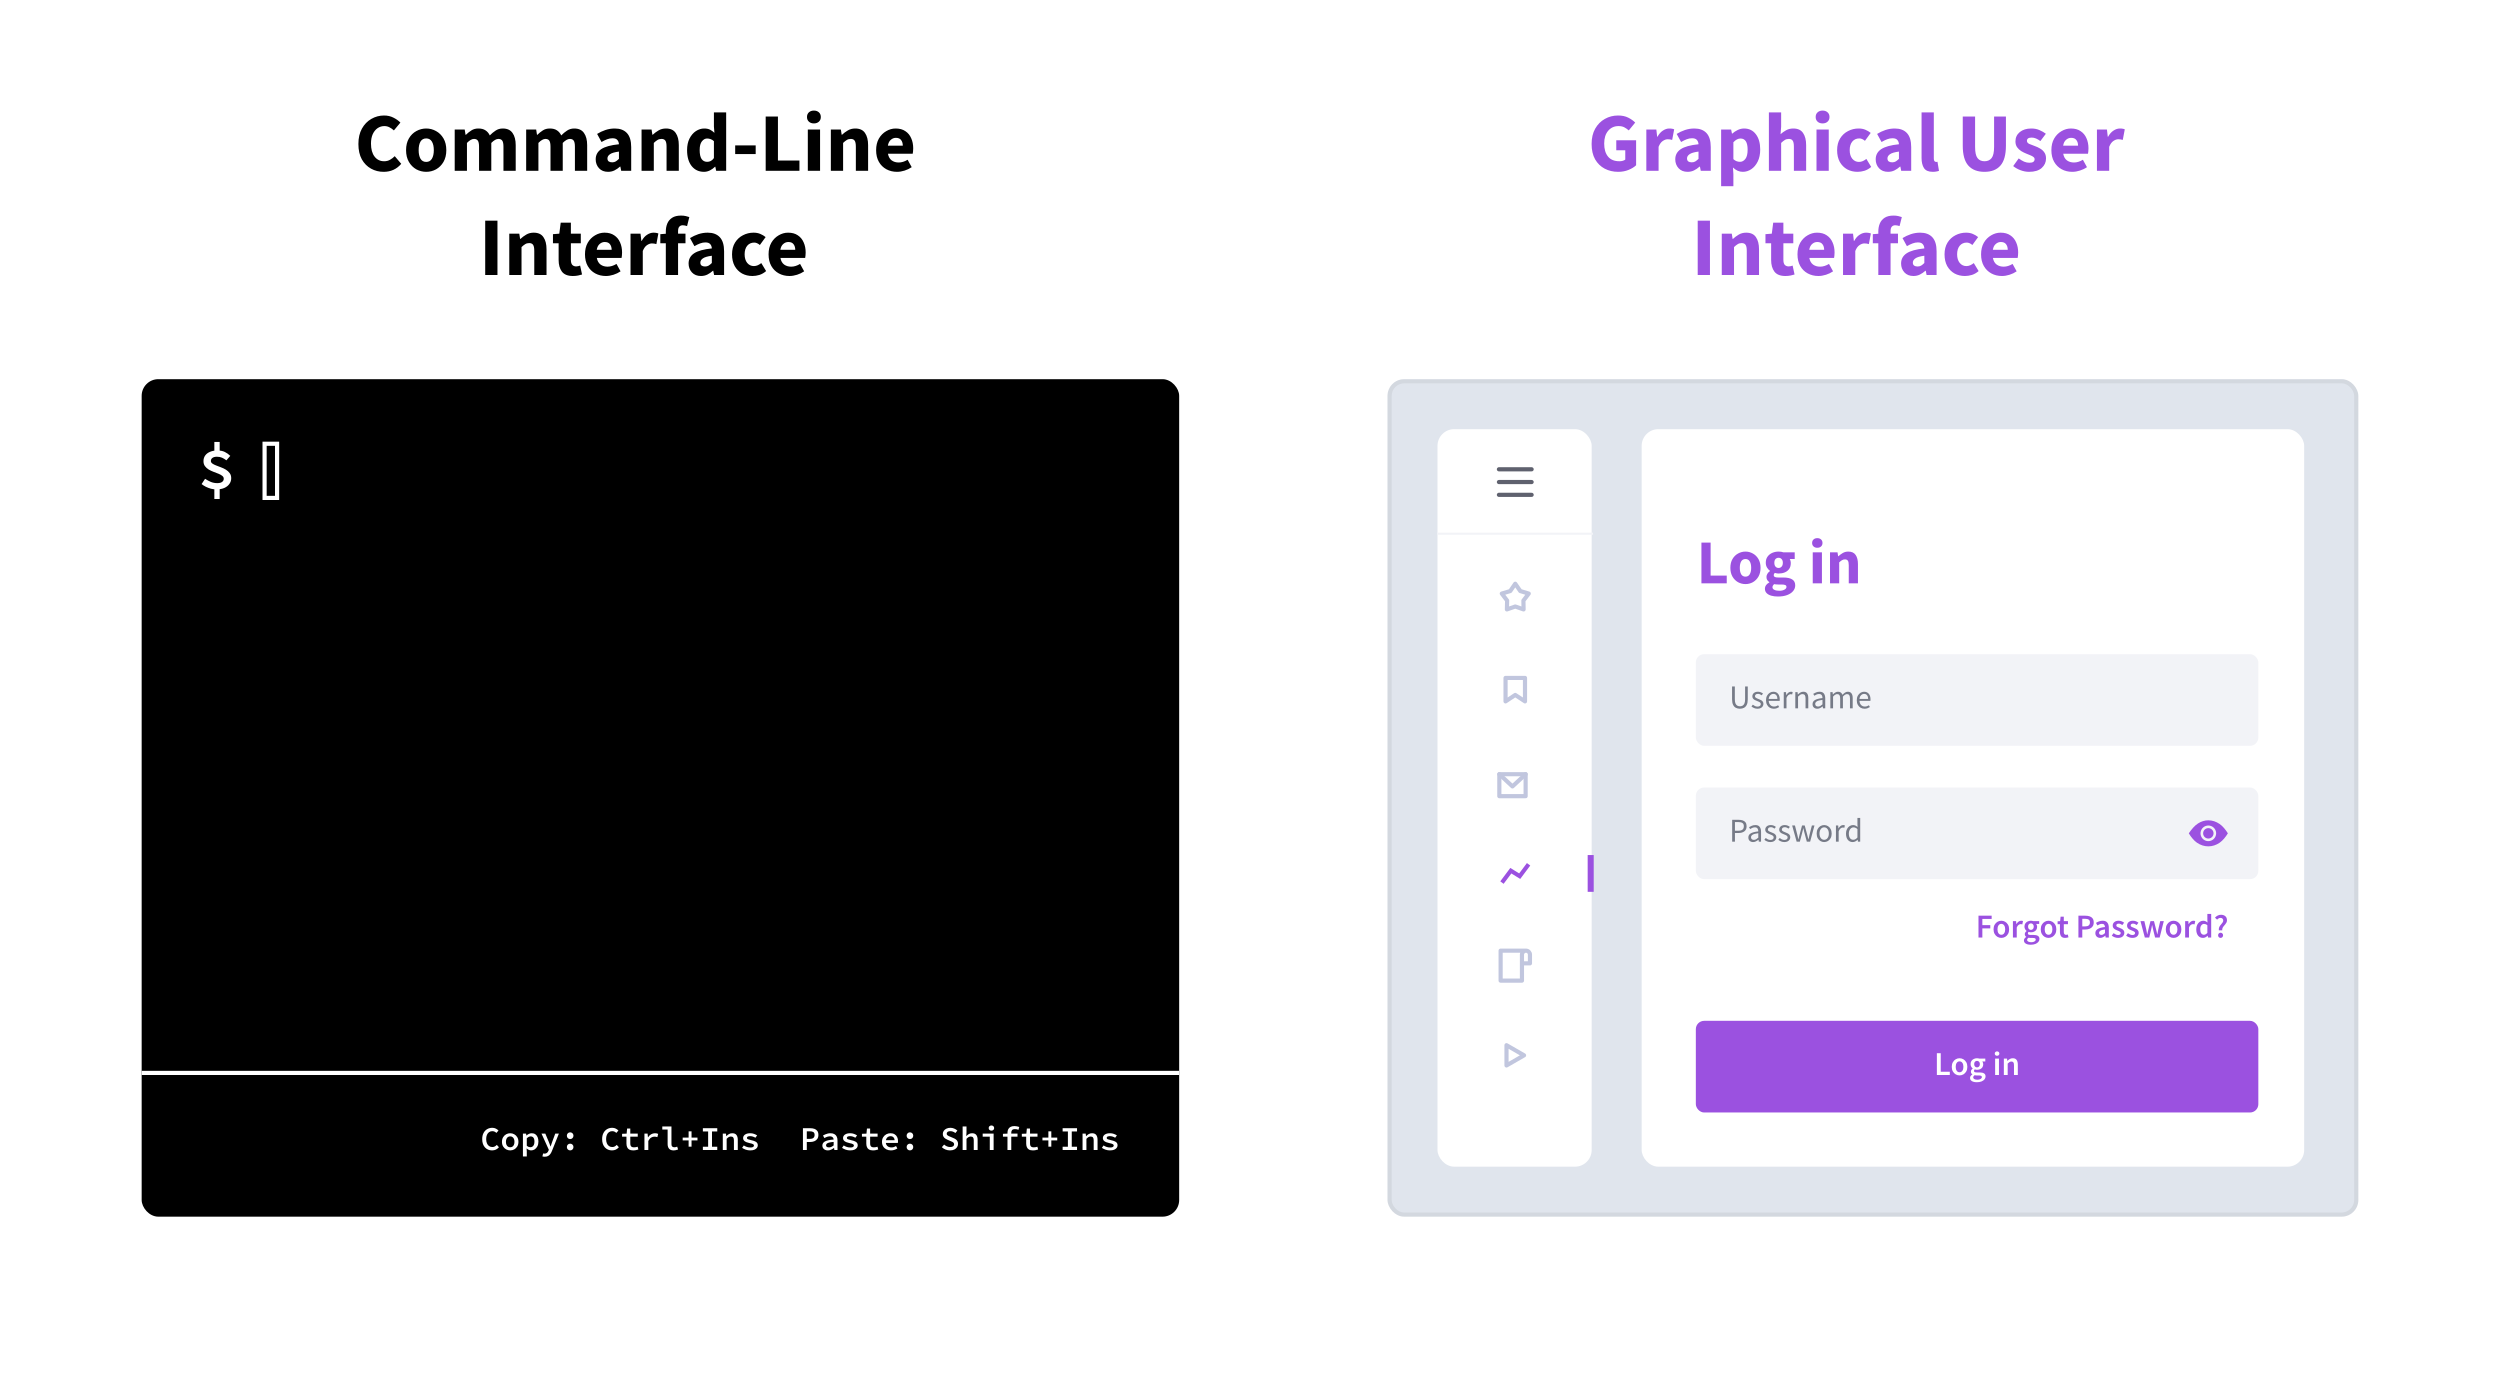 <svg width="600" height="336" viewBox="0 0 600 336" fill="none" xmlns="http://www.w3.org/2000/svg">
<rect width="600" height="336" fill="white"/>
<path d="M92.076 41.24C90.982 41.24 89.976 40.987 89.056 40.48C88.136 39.973 87.396 39.227 86.836 38.24C86.289 37.24 86.016 36.013 86.016 34.56C86.016 33.12 86.296 31.893 86.856 30.88C87.429 29.853 88.182 29.073 89.116 28.54C90.062 27.993 91.082 27.72 92.176 27.72C93.016 27.72 93.769 27.893 94.436 28.24C95.102 28.573 95.656 28.967 96.096 29.42L94.536 31.3C94.202 30.993 93.849 30.747 93.476 30.56C93.116 30.36 92.702 30.26 92.236 30.26C91.649 30.26 91.109 30.427 90.616 30.76C90.136 31.093 89.749 31.573 89.456 32.2C89.176 32.827 89.036 33.58 89.036 34.46C89.036 35.793 89.322 36.833 89.896 37.58C90.469 38.327 91.236 38.7 92.196 38.7C92.729 38.7 93.202 38.58 93.616 38.34C94.042 38.1 94.416 37.813 94.736 37.48L96.296 39.32C95.202 40.6 93.796 41.24 92.076 41.24ZM102.296 41.24C101.456 41.24 100.663 41.04 99.916 40.64C99.183 40.227 98.59 39.633 98.136 38.86C97.683 38.073 97.456 37.133 97.456 36.04C97.456 34.933 97.683 33.993 98.136 33.22C98.59 32.447 99.183 31.86 99.916 31.46C100.663 31.047 101.456 30.84 102.296 30.84C103.136 30.84 103.923 31.047 104.656 31.46C105.39 31.86 105.983 32.447 106.436 33.22C106.89 33.993 107.116 34.933 107.116 36.04C107.116 37.133 106.89 38.073 106.436 38.86C105.983 39.633 105.39 40.227 104.656 40.64C103.923 41.04 103.136 41.24 102.296 41.24ZM102.296 38.86C102.896 38.86 103.35 38.607 103.656 38.1C103.963 37.58 104.116 36.893 104.116 36.04C104.116 35.173 103.963 34.487 103.656 33.98C103.35 33.473 102.896 33.22 102.296 33.22C101.683 33.22 101.223 33.473 100.916 33.98C100.623 34.487 100.476 35.173 100.476 36.04C100.476 36.893 100.623 37.58 100.916 38.1C101.223 38.607 101.683 38.86 102.296 38.86ZM109.13 41V31.08H111.53L111.73 32.36H111.81C112.223 31.947 112.663 31.593 113.13 31.3C113.597 30.993 114.157 30.84 114.81 30.84C115.517 30.84 116.083 30.987 116.51 31.28C116.95 31.56 117.297 31.967 117.55 32.5C117.99 32.047 118.457 31.66 118.95 31.34C119.443 31.007 120.017 30.84 120.67 30.84C121.737 30.84 122.517 31.2 123.01 31.92C123.517 32.627 123.77 33.6 123.77 34.84V41H120.83V35.22C120.83 34.5 120.73 34.007 120.53 33.74C120.343 33.473 120.037 33.34 119.61 33.34C119.117 33.34 118.55 33.66 117.91 34.3V41H114.97V35.22C114.97 34.5 114.87 34.007 114.67 33.74C114.483 33.473 114.177 33.34 113.75 33.34C113.257 33.34 112.697 33.66 112.07 34.3V41H109.13ZM126.279 41V31.08H128.679L128.879 32.36H128.959C129.372 31.947 129.812 31.593 130.279 31.3C130.745 30.993 131.305 30.84 131.959 30.84C132.665 30.84 133.232 30.987 133.659 31.28C134.099 31.56 134.445 31.967 134.699 32.5C135.139 32.047 135.605 31.66 136.099 31.34C136.592 31.007 137.165 30.84 137.819 30.84C138.885 30.84 139.665 31.2 140.159 31.92C140.665 32.627 140.919 33.6 140.919 34.84V41H137.979V35.22C137.979 34.5 137.879 34.007 137.679 33.74C137.492 33.473 137.185 33.34 136.759 33.34C136.265 33.34 135.699 33.66 135.059 34.3V41H132.119V35.22C132.119 34.5 132.019 34.007 131.819 33.74C131.632 33.473 131.325 33.34 130.899 33.34C130.405 33.34 129.845 33.66 129.219 34.3V41H126.279ZM145.927 41.24C145.02 41.24 144.3 40.953 143.767 40.38C143.234 39.793 142.967 39.08 142.967 38.24C142.967 37.2 143.407 36.387 144.287 35.8C145.167 35.213 146.587 34.82 148.547 34.62C148.52 34.18 148.387 33.833 148.147 33.58C147.92 33.313 147.534 33.18 146.987 33.18C146.574 33.18 146.154 33.26 145.727 33.42C145.3 33.58 144.847 33.8 144.367 34.08L143.307 32.14C143.934 31.753 144.6 31.44 145.307 31.2C146.027 30.96 146.774 30.84 147.547 30.84C148.814 30.84 149.787 31.207 150.467 31.94C151.147 32.673 151.487 33.8 151.487 35.32V41H149.087L148.887 39.98H148.807C148.394 40.353 147.947 40.66 147.467 40.9C147 41.127 146.487 41.24 145.927 41.24ZM146.927 38.96C147.26 38.96 147.547 38.887 147.787 38.74C148.04 38.58 148.294 38.373 148.547 38.12V36.38C147.507 36.513 146.787 36.727 146.387 37.02C145.987 37.3 145.787 37.633 145.787 38.02C145.787 38.34 145.887 38.58 146.087 38.74C146.3 38.887 146.58 38.96 146.927 38.96ZM153.974 41V31.08H156.374L156.574 32.34H156.654C157.08 31.94 157.547 31.593 158.054 31.3C158.574 30.993 159.167 30.84 159.834 30.84C160.914 30.84 161.694 31.2 162.174 31.92C162.667 32.627 162.914 33.6 162.914 34.84V41H159.974V35.22C159.974 34.5 159.874 34.007 159.674 33.74C159.487 33.473 159.18 33.34 158.754 33.34C158.38 33.34 158.06 33.427 157.794 33.6C157.527 33.76 157.234 33.993 156.914 34.3V41H153.974ZM168.959 41.24C167.732 41.24 166.746 40.78 165.999 39.86C165.266 38.927 164.899 37.653 164.899 36.04C164.899 34.96 165.092 34.033 165.479 33.26C165.879 32.473 166.392 31.873 167.019 31.46C167.659 31.047 168.326 30.84 169.019 30.84C169.566 30.84 170.026 30.933 170.399 31.12C170.772 31.307 171.126 31.56 171.459 31.88L171.339 30.36V26.98H174.279V41H171.879L171.679 40.02H171.599C171.252 40.367 170.846 40.66 170.379 40.9C169.912 41.127 169.439 41.24 168.959 41.24ZM169.719 38.84C170.039 38.84 170.326 38.773 170.579 38.64C170.846 38.507 171.099 38.273 171.339 37.94V33.88C171.086 33.64 170.812 33.473 170.519 33.38C170.239 33.287 169.966 33.24 169.699 33.24C169.232 33.24 168.819 33.467 168.459 33.92C168.099 34.36 167.919 35.053 167.919 36C167.919 36.973 168.072 37.693 168.379 38.16C168.699 38.613 169.146 38.84 169.719 38.84ZM176.444 36.98V34.9H181.364V36.98H176.444ZM183.765 41V27.96H186.705V38.52H191.865V41H183.765ZM193.876 41V31.08H196.816V41H193.876ZM195.336 29.62C194.843 29.62 194.443 29.48 194.136 29.2C193.83 28.92 193.676 28.547 193.676 28.08C193.676 27.613 193.83 27.24 194.136 26.96C194.443 26.68 194.843 26.54 195.336 26.54C195.83 26.54 196.23 26.68 196.536 26.96C196.843 27.24 196.996 27.613 196.996 28.08C196.996 28.547 196.843 28.92 196.536 29.2C196.23 29.48 195.83 29.62 195.336 29.62ZM199.404 41V31.08H201.804L202.004 32.34H202.084C202.51 31.94 202.977 31.593 203.484 31.3C204.004 30.993 204.597 30.84 205.264 30.84C206.344 30.84 207.124 31.2 207.604 31.92C208.097 32.627 208.344 33.6 208.344 34.84V41H205.404V35.22C205.404 34.5 205.304 34.007 205.104 33.74C204.917 33.473 204.61 33.34 204.184 33.34C203.81 33.34 203.49 33.427 203.224 33.6C202.957 33.76 202.664 33.993 202.344 34.3V41H199.404ZM215.289 41.24C214.342 41.24 213.489 41.033 212.729 40.62C211.969 40.207 211.369 39.613 210.929 38.84C210.489 38.067 210.269 37.133 210.269 36.04C210.269 34.96 210.489 34.033 210.929 33.26C211.382 32.487 211.969 31.893 212.689 31.48C213.409 31.053 214.162 30.84 214.949 30.84C215.895 30.84 216.675 31.053 217.289 31.48C217.915 31.893 218.382 32.46 218.689 33.18C219.009 33.887 219.169 34.693 219.169 35.6C219.169 35.853 219.155 36.107 219.129 36.36C219.102 36.6 219.075 36.78 219.049 36.9H213.109C213.242 37.62 213.542 38.153 214.009 38.5C214.475 38.833 215.035 39 215.689 39C216.395 39 217.109 38.78 217.829 38.34L218.809 40.12C218.302 40.467 217.735 40.74 217.109 40.94C216.482 41.14 215.875 41.24 215.289 41.24ZM213.089 34.96H216.669C216.669 34.413 216.535 33.967 216.269 33.62C216.015 33.26 215.595 33.08 215.009 33.08C214.555 33.08 214.149 33.24 213.789 33.56C213.429 33.867 213.195 34.333 213.089 34.96ZM116.45 66V52.96H119.39V66H116.45ZM122.226 66V56.08H124.626L124.826 57.34H124.906C125.332 56.94 125.799 56.593 126.306 56.3C126.826 55.993 127.419 55.84 128.086 55.84C129.166 55.84 129.946 56.2 130.426 56.92C130.919 57.627 131.166 58.6 131.166 59.84V66H128.226V60.22C128.226 59.5 128.126 59.007 127.926 58.74C127.739 58.473 127.432 58.34 127.006 58.34C126.632 58.34 126.312 58.427 126.046 58.6C125.779 58.76 125.486 58.993 125.166 59.3V66H122.226ZM137.491 66.24C136.264 66.24 135.384 65.887 134.851 65.18C134.331 64.473 134.071 63.547 134.071 62.4V58.38H132.711V56.2L134.231 56.08L134.571 53.44H137.011V56.08H139.391V58.38H137.011V62.36C137.011 62.92 137.124 63.327 137.351 63.58C137.591 63.82 137.904 63.94 138.291 63.94C138.451 63.94 138.611 63.92 138.771 63.88C138.944 63.84 139.098 63.793 139.231 63.74L139.691 65.88C139.438 65.96 139.124 66.04 138.751 66.12C138.391 66.2 137.971 66.24 137.491 66.24ZM145.416 66.24C144.469 66.24 143.616 66.033 142.856 65.62C142.096 65.207 141.496 64.613 141.056 63.84C140.616 63.067 140.396 62.133 140.396 61.04C140.396 59.96 140.616 59.033 141.056 58.26C141.509 57.487 142.096 56.893 142.816 56.48C143.536 56.053 144.289 55.84 145.076 55.84C146.022 55.84 146.802 56.053 147.416 56.48C148.042 56.893 148.509 57.46 148.816 58.18C149.136 58.887 149.296 59.693 149.296 60.6C149.296 60.853 149.282 61.107 149.256 61.36C149.229 61.6 149.202 61.78 149.176 61.9H143.236C143.369 62.62 143.669 63.153 144.136 63.5C144.602 63.833 145.162 64 145.816 64C146.522 64 147.236 63.78 147.956 63.34L148.936 65.12C148.429 65.467 147.862 65.74 147.236 65.94C146.609 66.14 146.002 66.24 145.416 66.24ZM143.216 59.96H146.796C146.796 59.413 146.662 58.967 146.396 58.62C146.142 58.26 145.722 58.08 145.136 58.08C144.682 58.08 144.276 58.24 143.916 58.56C143.556 58.867 143.322 59.333 143.216 59.96ZM151.327 66V56.08H153.727L153.927 57.82H154.007C154.367 57.153 154.801 56.66 155.307 56.34C155.814 56.007 156.321 55.84 156.827 55.84C157.107 55.84 157.341 55.86 157.527 55.9C157.714 55.927 157.874 55.973 158.007 56.04L157.527 58.58C157.354 58.527 157.181 58.487 157.007 58.46C156.847 58.433 156.661 58.42 156.447 58.42C156.074 58.42 155.681 58.56 155.267 58.84C154.867 59.107 154.534 59.573 154.267 60.24V66H151.327ZM159.796 66V58.38H158.476V56.2L159.796 56.1V55.56C159.796 54.853 159.916 54.213 160.156 53.64C160.396 53.067 160.783 52.607 161.316 52.26C161.849 51.913 162.563 51.74 163.456 51.74C163.869 51.74 164.249 51.78 164.596 51.86C164.943 51.94 165.223 52.02 165.436 52.1L164.896 54.26C164.723 54.193 164.549 54.147 164.376 54.12C164.203 54.08 164.036 54.06 163.876 54.06C163.516 54.06 163.236 54.173 163.036 54.4C162.836 54.613 162.736 54.973 162.736 55.48V56.08H164.516V58.38H162.736V66H159.796ZM168.222 66.24C167.315 66.24 166.595 65.953 166.062 65.38C165.529 64.793 165.262 64.08 165.262 63.24C165.262 62.2 165.702 61.387 166.582 60.8C167.462 60.213 168.882 59.82 170.842 59.62C170.815 59.18 170.682 58.833 170.442 58.58C170.215 58.313 169.829 58.18 169.282 58.18C168.869 58.18 168.449 58.26 168.022 58.42C167.595 58.58 167.142 58.8 166.662 59.08L165.602 57.14C166.229 56.753 166.895 56.44 167.602 56.2C168.322 55.96 169.069 55.84 169.842 55.84C171.109 55.84 172.082 56.207 172.762 56.94C173.442 57.673 173.782 58.8 173.782 60.32V66H171.382L171.182 64.98H171.102C170.689 65.353 170.242 65.66 169.762 65.9C169.295 66.127 168.782 66.24 168.222 66.24ZM169.222 63.96C169.555 63.96 169.842 63.887 170.082 63.74C170.335 63.58 170.589 63.373 170.842 63.12V61.38C169.802 61.513 169.082 61.727 168.682 62.02C168.282 62.3 168.082 62.633 168.082 63.02C168.082 63.34 168.182 63.58 168.382 63.74C168.595 63.887 168.875 63.96 169.222 63.96ZM180.589 66.24C179.669 66.24 178.835 66.04 178.089 65.64C177.355 65.227 176.769 64.633 176.329 63.86C175.902 63.073 175.689 62.133 175.689 61.04C175.689 59.933 175.929 58.993 176.409 58.22C176.889 57.447 177.522 56.86 178.309 56.46C179.095 56.047 179.942 55.84 180.849 55.84C181.462 55.84 182.002 55.94 182.469 56.14C182.949 56.34 183.375 56.593 183.749 56.9L182.369 58.8C181.902 58.413 181.455 58.22 181.029 58.22C180.322 58.22 179.755 58.473 179.329 58.98C178.915 59.487 178.709 60.173 178.709 61.04C178.709 61.893 178.915 62.58 179.329 63.1C179.755 63.607 180.289 63.86 180.929 63.86C181.249 63.86 181.562 63.793 181.869 63.66C182.175 63.513 182.455 63.34 182.709 63.14L183.869 65.06C183.375 65.487 182.842 65.793 182.269 65.98C181.695 66.153 181.135 66.24 180.589 66.24ZM189.478 66.24C188.532 66.24 187.678 66.033 186.918 65.62C186.158 65.207 185.558 64.613 185.118 63.84C184.678 63.067 184.458 62.133 184.458 61.04C184.458 59.96 184.678 59.033 185.118 58.26C185.572 57.487 186.158 56.893 186.878 56.48C187.598 56.053 188.352 55.84 189.138 55.84C190.085 55.84 190.865 56.053 191.478 56.48C192.105 56.893 192.572 57.46 192.878 58.18C193.198 58.887 193.358 59.693 193.358 60.6C193.358 60.853 193.345 61.107 193.318 61.36C193.292 61.6 193.265 61.78 193.238 61.9H187.298C187.432 62.62 187.732 63.153 188.198 63.5C188.665 63.833 189.225 64 189.878 64C190.585 64 191.298 63.78 192.018 63.34L192.998 65.12C192.492 65.467 191.925 65.74 191.298 65.94C190.672 66.14 190.065 66.24 189.478 66.24ZM187.278 59.96H190.858C190.858 59.413 190.725 58.967 190.458 58.62C190.205 58.26 189.785 58.08 189.198 58.08C188.745 58.08 188.338 58.24 187.978 58.56C187.618 58.867 187.385 59.333 187.278 59.96Z" fill="black"/>
<path d="M388.366 41.24C387.18 41.24 386.1 40.987 385.126 40.48C384.166 39.973 383.4 39.227 382.826 38.24C382.266 37.24 381.986 36.013 381.986 34.56C381.986 33.12 382.273 31.893 382.846 30.88C383.433 29.853 384.206 29.073 385.166 28.54C386.126 27.993 387.186 27.72 388.346 27.72C389.293 27.72 390.106 27.893 390.786 28.24C391.466 28.587 392.02 28.98 392.446 29.42L390.906 31.3C390.573 31.007 390.22 30.76 389.846 30.56C389.473 30.36 389.006 30.26 388.446 30.26C387.433 30.26 386.606 30.633 385.966 31.38C385.326 32.127 385.006 33.153 385.006 34.46C385.006 35.793 385.313 36.833 385.926 37.58C386.54 38.327 387.453 38.7 388.666 38.7C388.933 38.7 389.193 38.667 389.446 38.6C389.7 38.533 389.906 38.433 390.066 38.3V36.06H387.906V33.66H392.666V39.66C392.213 40.1 391.606 40.473 390.846 40.78C390.1 41.087 389.273 41.24 388.366 41.24ZM395.12 41V31.08H397.52L397.72 32.82H397.8C398.16 32.153 398.594 31.66 399.1 31.34C399.607 31.007 400.114 30.84 400.62 30.84C400.9 30.84 401.134 30.86 401.32 30.9C401.507 30.927 401.667 30.973 401.8 31.04L401.32 33.58C401.147 33.527 400.974 33.487 400.8 33.46C400.64 33.433 400.454 33.42 400.24 33.42C399.867 33.42 399.474 33.56 399.06 33.84C398.66 34.107 398.327 34.573 398.06 35.24V41H395.12ZM405.023 41.24C404.116 41.24 403.396 40.953 402.863 40.38C402.329 39.793 402.063 39.08 402.063 38.24C402.063 37.2 402.503 36.387 403.383 35.8C404.263 35.213 405.683 34.82 407.643 34.62C407.616 34.18 407.483 33.833 407.243 33.58C407.016 33.313 406.629 33.18 406.083 33.18C405.669 33.18 405.249 33.26 404.823 33.42C404.396 33.58 403.943 33.8 403.463 34.08L402.403 32.14C403.029 31.753 403.696 31.44 404.403 31.2C405.123 30.96 405.869 30.84 406.643 30.84C407.909 30.84 408.883 31.207 409.563 31.94C410.243 32.673 410.583 33.8 410.583 35.32V41H408.183L407.983 39.98H407.903C407.489 40.353 407.043 40.66 406.563 40.9C406.096 41.127 405.583 41.24 405.023 41.24ZM406.023 38.96C406.356 38.96 406.643 38.887 406.883 38.74C407.136 38.58 407.389 38.373 407.643 38.12V36.38C406.603 36.513 405.883 36.727 405.483 37.02C405.083 37.3 404.883 37.633 404.883 38.02C404.883 38.34 404.983 38.58 405.183 38.74C405.396 38.887 405.676 38.96 406.023 38.96ZM413.07 44.68V31.08H415.47L415.67 32.06H415.75C416.136 31.713 416.57 31.427 417.05 31.2C417.543 30.96 418.05 30.84 418.57 30.84C419.77 30.84 420.716 31.3 421.41 32.22C422.103 33.127 422.45 34.347 422.45 35.88C422.45 37.013 422.25 37.98 421.85 38.78C421.45 39.58 420.93 40.193 420.29 40.62C419.663 41.033 418.99 41.24 418.27 41.24C417.843 41.24 417.43 41.153 417.03 40.98C416.63 40.793 416.256 40.533 415.91 40.2L416.01 41.78V44.68H413.07ZM417.59 38.84C418.096 38.84 418.53 38.607 418.89 38.14C419.25 37.673 419.43 36.933 419.43 35.92C419.43 34.133 418.856 33.24 417.71 33.24C417.136 33.24 416.57 33.54 416.01 34.14V38.2C416.276 38.44 416.543 38.607 416.81 38.7C417.076 38.793 417.336 38.84 417.59 38.84ZM424.534 41V26.98H427.474V30.42L427.334 32.2C427.708 31.867 428.141 31.56 428.634 31.28C429.141 30.987 429.728 30.84 430.394 30.84C431.474 30.84 432.254 31.2 432.734 31.92C433.228 32.627 433.474 33.6 433.474 34.84V41H430.534V35.22C430.534 34.5 430.434 34.007 430.234 33.74C430.048 33.473 429.741 33.34 429.314 33.34C428.941 33.34 428.621 33.427 428.354 33.6C428.088 33.76 427.794 33.993 427.474 34.3V41H424.534ZM435.96 41V31.08H438.9V41H435.96ZM437.42 29.62C436.927 29.62 436.527 29.48 436.22 29.2C435.913 28.92 435.76 28.547 435.76 28.08C435.76 27.613 435.913 27.24 436.22 26.96C436.527 26.68 436.927 26.54 437.42 26.54C437.913 26.54 438.313 26.68 438.62 26.96C438.927 27.24 439.08 27.613 439.08 28.08C439.08 28.547 438.927 28.92 438.62 29.2C438.313 29.48 437.913 29.62 437.42 29.62ZM445.808 41.24C444.888 41.24 444.054 41.04 443.308 40.64C442.574 40.227 441.988 39.633 441.548 38.86C441.121 38.073 440.908 37.133 440.908 36.04C440.908 34.933 441.148 33.993 441.628 33.22C442.108 32.447 442.741 31.86 443.528 31.46C444.314 31.047 445.161 30.84 446.067 30.84C446.681 30.84 447.221 30.94 447.688 31.14C448.168 31.34 448.594 31.593 448.968 31.9L447.588 33.8C447.121 33.413 446.674 33.22 446.248 33.22C445.541 33.22 444.974 33.473 444.548 33.98C444.134 34.487 443.928 35.173 443.928 36.04C443.928 36.893 444.134 37.58 444.548 38.1C444.974 38.607 445.508 38.86 446.148 38.86C446.468 38.86 446.781 38.793 447.088 38.66C447.394 38.513 447.674 38.34 447.928 38.14L449.088 40.06C448.594 40.487 448.061 40.793 447.488 40.98C446.914 41.153 446.354 41.24 445.808 41.24ZM453.128 41.24C452.221 41.24 451.501 40.953 450.968 40.38C450.435 39.793 450.168 39.08 450.168 38.24C450.168 37.2 450.608 36.387 451.488 35.8C452.368 35.213 453.788 34.82 455.748 34.62C455.721 34.18 455.588 33.833 455.348 33.58C455.121 33.313 454.735 33.18 454.188 33.18C453.775 33.18 453.355 33.26 452.928 33.42C452.501 33.58 452.048 33.8 451.568 34.08L450.508 32.14C451.135 31.753 451.801 31.44 452.508 31.2C453.228 30.96 453.975 30.84 454.748 30.84C456.015 30.84 456.988 31.207 457.668 31.94C458.348 32.673 458.688 33.8 458.688 35.32V41H456.288L456.088 39.98H456.008C455.595 40.353 455.148 40.66 454.668 40.9C454.201 41.127 453.688 41.24 453.128 41.24ZM454.128 38.96C454.461 38.96 454.748 38.887 454.988 38.74C455.241 38.58 455.495 38.373 455.748 38.12V36.38C454.708 36.513 453.988 36.727 453.588 37.02C453.188 37.3 452.988 37.633 452.988 38.02C452.988 38.34 453.088 38.58 453.288 38.74C453.501 38.887 453.781 38.96 454.128 38.96ZM463.875 41.24C462.862 41.24 462.155 40.94 461.755 40.34C461.368 39.727 461.175 38.92 461.175 37.92V26.98H464.115V38.04C464.115 38.347 464.168 38.56 464.275 38.68C464.395 38.8 464.515 38.86 464.635 38.86C464.702 38.86 464.755 38.86 464.795 38.86C464.848 38.847 464.915 38.833 464.995 38.82L465.355 41C465.195 41.067 464.988 41.12 464.735 41.16C464.495 41.213 464.208 41.24 463.875 41.24ZM476.282 41.24C474.588 41.24 473.295 40.74 472.402 39.74C471.508 38.74 471.062 37.147 471.062 34.96V27.96H474.022V35.26C474.022 36.54 474.215 37.433 474.602 37.94C474.988 38.447 475.548 38.7 476.282 38.7C477.015 38.7 477.582 38.447 477.982 37.94C478.382 37.433 478.582 36.54 478.582 35.26V27.96H481.422V34.96C481.422 37.147 480.982 38.74 480.102 39.74C479.235 40.74 477.962 41.24 476.282 41.24ZM486.966 41.24C486.313 41.24 485.639 41.113 484.946 40.86C484.266 40.607 483.673 40.273 483.166 39.86L484.486 38.02C484.939 38.353 485.373 38.613 485.786 38.8C486.213 38.973 486.633 39.06 487.046 39.06C487.486 39.06 487.806 38.987 488.006 38.84C488.206 38.68 488.306 38.473 488.306 38.22C488.306 37.993 488.206 37.807 488.006 37.66C487.819 37.513 487.573 37.38 487.266 37.26C486.959 37.127 486.633 36.993 486.286 36.86C485.886 36.7 485.486 36.5 485.086 36.26C484.699 36.02 484.373 35.713 484.106 35.34C483.839 34.953 483.706 34.487 483.706 33.94C483.706 33.02 484.053 32.273 484.746 31.7C485.453 31.127 486.373 30.84 487.506 30.84C488.266 30.84 488.933 30.973 489.506 31.24C490.093 31.493 490.593 31.78 491.006 32.1L489.686 33.86C489.339 33.593 488.993 33.387 488.646 33.24C488.299 33.093 487.953 33.02 487.606 33.02C486.846 33.02 486.466 33.28 486.466 33.8C486.466 34.12 486.653 34.367 487.026 34.54C487.413 34.7 487.859 34.873 488.366 35.06C488.793 35.207 489.206 35.4 489.606 35.64C490.019 35.867 490.359 36.173 490.626 36.56C490.906 36.933 491.046 37.427 491.046 38.04C491.046 38.933 490.699 39.693 490.006 40.32C489.313 40.933 488.299 41.24 486.966 41.24ZM497.353 41.24C496.407 41.24 495.553 41.033 494.793 40.62C494.033 40.207 493.433 39.613 492.993 38.84C492.553 38.067 492.333 37.133 492.333 36.04C492.333 34.96 492.553 34.033 492.993 33.26C493.447 32.487 494.033 31.893 494.753 31.48C495.473 31.053 496.227 30.84 497.013 30.84C497.96 30.84 498.74 31.053 499.353 31.48C499.98 31.893 500.447 32.46 500.753 33.18C501.073 33.887 501.233 34.693 501.233 35.6C501.233 35.853 501.22 36.107 501.193 36.36C501.167 36.6 501.14 36.78 501.113 36.9H495.173C495.307 37.62 495.607 38.153 496.073 38.5C496.54 38.833 497.1 39 497.753 39C498.46 39 499.173 38.78 499.893 38.34L500.873 40.12C500.367 40.467 499.8 40.74 499.173 40.94C498.547 41.14 497.94 41.24 497.353 41.24ZM495.153 34.96H498.733C498.733 34.413 498.6 33.967 498.333 33.62C498.08 33.26 497.66 33.08 497.073 33.08C496.62 33.08 496.213 33.24 495.853 33.56C495.493 33.867 495.26 34.333 495.153 34.96ZM503.265 41V31.08H505.665L505.865 32.82H505.945C506.305 32.153 506.738 31.66 507.245 31.34C507.752 31.007 508.258 30.84 508.765 30.84C509.045 30.84 509.278 30.86 509.465 30.9C509.652 30.927 509.812 30.973 509.945 31.04L509.465 33.58C509.292 33.527 509.118 33.487 508.945 33.46C508.785 33.433 508.598 33.42 508.385 33.42C508.012 33.42 507.618 33.56 507.205 33.84C506.805 34.107 506.472 34.573 506.205 35.24V41H503.265ZM407.45 66V52.96H410.39V66H407.45ZM413.226 66V56.08H415.626L415.826 57.34H415.906C416.332 56.94 416.799 56.593 417.306 56.3C417.826 55.993 418.419 55.84 419.086 55.84C420.166 55.84 420.946 56.2 421.426 56.92C421.919 57.627 422.166 58.6 422.166 59.84V66H419.226V60.22C419.226 59.5 419.126 59.007 418.926 58.74C418.739 58.473 418.432 58.34 418.006 58.34C417.632 58.34 417.312 58.427 417.046 58.6C416.779 58.76 416.486 58.993 416.166 59.3V66H413.226ZM428.491 66.24C427.264 66.24 426.384 65.887 425.851 65.18C425.331 64.473 425.071 63.547 425.071 62.4V58.38H423.711V56.2L425.231 56.08L425.571 53.44H428.011V56.08H430.391V58.38H428.011V62.36C428.011 62.92 428.124 63.327 428.351 63.58C428.591 63.82 428.904 63.94 429.291 63.94C429.451 63.94 429.611 63.92 429.771 63.88C429.944 63.84 430.098 63.793 430.231 63.74L430.691 65.88C430.438 65.96 430.124 66.04 429.751 66.12C429.391 66.2 428.971 66.24 428.491 66.24ZM436.416 66.24C435.469 66.24 434.616 66.033 433.856 65.62C433.096 65.207 432.496 64.613 432.056 63.84C431.616 63.067 431.396 62.133 431.396 61.04C431.396 59.96 431.616 59.033 432.056 58.26C432.509 57.487 433.096 56.893 433.816 56.48C434.536 56.053 435.289 55.84 436.076 55.84C437.022 55.84 437.802 56.053 438.416 56.48C439.042 56.893 439.509 57.46 439.816 58.18C440.136 58.887 440.296 59.693 440.296 60.6C440.296 60.853 440.282 61.107 440.256 61.36C440.229 61.6 440.202 61.78 440.176 61.9H434.236C434.369 62.62 434.669 63.153 435.136 63.5C435.602 63.833 436.162 64 436.816 64C437.522 64 438.236 63.78 438.956 63.34L439.936 65.12C439.429 65.467 438.862 65.74 438.236 65.94C437.609 66.14 437.002 66.24 436.416 66.24ZM434.216 59.96H437.796C437.796 59.413 437.662 58.967 437.396 58.62C437.142 58.26 436.722 58.08 436.136 58.08C435.682 58.08 435.276 58.24 434.916 58.56C434.556 58.867 434.322 59.333 434.216 59.96ZM442.327 66V56.08H444.727L444.927 57.82H445.007C445.367 57.153 445.801 56.66 446.307 56.34C446.814 56.007 447.321 55.84 447.827 55.84C448.107 55.84 448.341 55.86 448.527 55.9C448.714 55.927 448.874 55.973 449.007 56.04L448.527 58.58C448.354 58.527 448.181 58.487 448.007 58.46C447.847 58.433 447.661 58.42 447.447 58.42C447.074 58.42 446.681 58.56 446.267 58.84C445.867 59.107 445.534 59.573 445.267 60.24V66H442.327ZM450.796 66V58.38H449.476V56.2L450.796 56.1V55.56C450.796 54.853 450.916 54.213 451.156 53.64C451.396 53.067 451.783 52.607 452.316 52.26C452.849 51.913 453.563 51.74 454.456 51.74C454.869 51.74 455.249 51.78 455.596 51.86C455.943 51.94 456.223 52.02 456.436 52.1L455.896 54.26C455.723 54.193 455.549 54.147 455.376 54.12C455.203 54.08 455.036 54.06 454.876 54.06C454.516 54.06 454.236 54.173 454.036 54.4C453.836 54.613 453.736 54.973 453.736 55.48V56.08H455.516V58.38H453.736V66H450.796ZM459.222 66.24C458.315 66.24 457.595 65.953 457.062 65.38C456.529 64.793 456.262 64.08 456.262 63.24C456.262 62.2 456.702 61.387 457.582 60.8C458.462 60.213 459.882 59.82 461.842 59.62C461.815 59.18 461.682 58.833 461.442 58.58C461.215 58.313 460.829 58.18 460.282 58.18C459.869 58.18 459.449 58.26 459.022 58.42C458.595 58.58 458.142 58.8 457.662 59.08L456.602 57.14C457.229 56.753 457.895 56.44 458.602 56.2C459.322 55.96 460.069 55.84 460.842 55.84C462.109 55.84 463.082 56.207 463.762 56.94C464.442 57.673 464.782 58.8 464.782 60.32V66H462.382L462.182 64.98H462.102C461.689 65.353 461.242 65.66 460.762 65.9C460.295 66.127 459.782 66.24 459.222 66.24ZM460.222 63.96C460.555 63.96 460.842 63.887 461.082 63.74C461.335 63.58 461.589 63.373 461.842 63.12V61.38C460.802 61.513 460.082 61.727 459.682 62.02C459.282 62.3 459.082 62.633 459.082 63.02C459.082 63.34 459.182 63.58 459.382 63.74C459.595 63.887 459.875 63.96 460.222 63.96ZM471.589 66.24C470.669 66.24 469.835 66.04 469.089 65.64C468.355 65.227 467.769 64.633 467.329 63.86C466.902 63.073 466.689 62.133 466.689 61.04C466.689 59.933 466.929 58.993 467.409 58.22C467.889 57.447 468.522 56.86 469.309 56.46C470.095 56.047 470.942 55.84 471.849 55.84C472.462 55.84 473.002 55.94 473.469 56.14C473.949 56.34 474.375 56.593 474.749 56.9L473.369 58.8C472.902 58.413 472.455 58.22 472.029 58.22C471.322 58.22 470.755 58.473 470.329 58.98C469.915 59.487 469.709 60.173 469.709 61.04C469.709 61.893 469.915 62.58 470.329 63.1C470.755 63.607 471.289 63.86 471.929 63.86C472.249 63.86 472.562 63.793 472.869 63.66C473.175 63.513 473.455 63.34 473.709 63.14L474.869 65.06C474.375 65.487 473.842 65.793 473.269 65.98C472.695 66.153 472.135 66.24 471.589 66.24ZM480.478 66.24C479.532 66.24 478.678 66.033 477.918 65.62C477.158 65.207 476.558 64.613 476.118 63.84C475.678 63.067 475.458 62.133 475.458 61.04C475.458 59.96 475.678 59.033 476.118 58.26C476.572 57.487 477.158 56.893 477.878 56.48C478.598 56.053 479.352 55.84 480.138 55.84C481.085 55.84 481.865 56.053 482.478 56.48C483.105 56.893 483.572 57.46 483.878 58.18C484.198 58.887 484.358 59.693 484.358 60.6C484.358 60.853 484.345 61.107 484.318 61.36C484.292 61.6 484.265 61.78 484.238 61.9H478.298C478.432 62.62 478.732 63.153 479.198 63.5C479.665 63.833 480.225 64 480.878 64C481.585 64 482.298 63.78 483.018 63.34L483.998 65.12C483.492 65.467 482.925 65.74 482.298 65.94C481.672 66.14 481.065 66.24 480.478 66.24ZM478.278 59.96H481.858C481.858 59.413 481.725 58.967 481.458 58.62C481.205 58.26 480.785 58.08 480.198 58.08C479.745 58.08 479.338 58.24 478.978 58.56C478.618 58.867 478.385 59.333 478.278 59.96Z" fill="#9B51E0"/>
<rect x="34" y="91" width="249" height="201" rx="4" fill="black"/>
<rect x="333" y="91" width="233" height="201" rx="4" fill="#E0E5ED"/>
<rect x="333.5" y="91.5" width="232" height="200" rx="3.5" stroke="black" stroke-opacity="0.06"/>
<rect x="345" y="103" width="37" height="177" rx="4" fill="white"/>
<path d="M359.74 112.63H367.59" stroke="#5F616E" stroke-linecap="round" stroke-linejoin="round"/>
<path d="M359.74 115.69H367.59" stroke="#5F616E" stroke-linecap="round" stroke-linejoin="round"/>
<path d="M359.74 118.76H367.59" stroke="#5F616E" stroke-linecap="round" stroke-linejoin="round"/>
<path d="M345 128.09H382.33" stroke="#F2F3F7" stroke-width="0.5" stroke-miterlimit="10"/>
<path d="M363.66 140.1L364.87 141.85L366.9 142.46L365.62 144.14L365.66 146.26L363.66 145.56L361.66 146.26L361.71 144.14L360.43 142.46L362.46 141.85L363.66 140.1Z" stroke="#C1C6DE" stroke-linecap="round" stroke-linejoin="round"/>
<path d="M366 168.33L363.66 166.79L361.33 168.33V162.7H366V168.33Z" stroke="#C1C6DE" stroke-linecap="round" stroke-linejoin="round"/>
<path d="M382.49 205.21H381.04V214.04H382.49V205.21Z" fill="#9B51E0"/>
<path d="M366.15 185.81H359.84V191.08H366.15V185.81Z" stroke="#C1C6DE" stroke-linecap="round" stroke-linejoin="round"/>
<path d="M359.84 185.81L362.99 188.74L366.15 185.81" stroke="#C1C6DE" stroke-linecap="round" stroke-linejoin="round"/>
<path d="M360.47 211.82L362.6 208.97L364.73 210.28L366.86 207.43" stroke="#9B51E0" stroke-miterlimit="10"/>
<path d="M366.23 228.16H360.15V235.35H365.27V229.12C365.27 228.59 365.7 228.16 366.23 228.16ZM366.23 228.16C366.76 228.16 367.19 228.59 367.19 229.12V231.2H365.27" stroke="#C1C6DE" stroke-linecap="round" stroke-linejoin="round"/>
<path d="M361.56 250.85L365.77 253.28L361.56 255.71V250.85Z" stroke="#C1C6DE" stroke-linecap="round" stroke-linejoin="round"/>
<rect x="394" y="103" width="159" height="177" rx="4" fill="white"/>
<rect x="407" y="157" width="135" height="22" rx="2" fill="#F2F3F7"/>
<rect x="407" y="189" width="135" height="22" rx="2" fill="#F2F3F7"/>
<rect x="407" y="245" width="135" height="22" rx="2" fill="#9B51E0"/>
<path d="M408.343 140V130.22H410.548V138.14H414.418V140H408.343ZM418.917 140.18C418.287 140.18 417.692 140.03 417.132 139.73C416.582 139.42 416.137 138.975 415.797 138.395C415.457 137.805 415.287 137.1 415.287 136.28C415.287 135.45 415.457 134.745 415.797 134.165C416.137 133.585 416.582 133.145 417.132 132.845C417.692 132.535 418.287 132.38 418.917 132.38C419.547 132.38 420.137 132.535 420.687 132.845C421.237 133.145 421.682 133.585 422.022 134.165C422.362 134.745 422.532 135.45 422.532 136.28C422.532 137.1 422.362 137.805 422.022 138.395C421.682 138.975 421.237 139.42 420.687 139.73C420.137 140.03 419.547 140.18 418.917 140.18ZM418.917 138.395C419.367 138.395 419.707 138.205 419.937 137.825C420.167 137.435 420.282 136.92 420.282 136.28C420.282 135.63 420.167 135.115 419.937 134.735C419.707 134.355 419.367 134.165 418.917 134.165C418.457 134.165 418.112 134.355 417.882 134.735C417.662 135.115 417.552 135.63 417.552 136.28C417.552 136.92 417.662 137.435 417.882 137.825C418.112 138.205 418.457 138.395 418.917 138.395ZM426.697 143.165C426.117 143.165 425.592 143.1 425.122 142.97C424.652 142.84 424.277 142.635 423.997 142.355C423.717 142.075 423.577 141.715 423.577 141.275C423.577 140.675 423.932 140.175 424.642 139.775V139.715C424.452 139.585 424.287 139.42 424.147 139.22C424.017 139.02 423.952 138.765 423.952 138.455C423.952 138.185 424.032 137.925 424.192 137.675C424.352 137.425 424.552 137.22 424.792 137.06V137C424.532 136.82 424.297 136.56 424.087 136.22C423.887 135.88 423.787 135.495 423.787 135.065C423.787 134.465 423.932 133.97 424.222 133.58C424.512 133.18 424.892 132.88 425.362 132.68C425.832 132.48 426.332 132.38 426.862 132.38C427.302 132.38 427.687 132.44 428.017 132.56H430.732V134.165H429.547C429.617 134.275 429.672 134.415 429.712 134.585C429.762 134.755 429.787 134.94 429.787 135.14C429.787 135.71 429.657 136.18 429.397 136.55C429.137 136.92 428.787 137.195 428.347 137.375C427.907 137.555 427.412 137.645 426.862 137.645C426.572 137.645 426.272 137.595 425.962 137.495C425.782 137.645 425.692 137.83 425.692 138.05C425.692 138.24 425.777 138.38 425.947 138.47C426.117 138.56 426.407 138.605 426.817 138.605H428.017C428.937 138.605 429.637 138.755 430.117 139.055C430.607 139.345 430.852 139.825 430.852 140.495C430.852 141.005 430.682 141.46 430.342 141.86C430.002 142.27 429.522 142.59 428.902 142.82C428.282 143.05 427.547 143.165 426.697 143.165ZM426.862 136.31C427.152 136.31 427.392 136.205 427.582 135.995C427.782 135.785 427.882 135.475 427.882 135.065C427.882 134.675 427.782 134.38 427.582 134.18C427.392 133.97 427.152 133.865 426.862 133.865C426.572 133.865 426.327 133.965 426.127 134.165C425.937 134.365 425.842 134.665 425.842 135.065C425.842 135.475 425.937 135.785 426.127 135.995C426.327 136.205 426.572 136.31 426.862 136.31ZM427.042 141.785C427.542 141.785 427.952 141.695 428.272 141.515C428.592 141.335 428.752 141.12 428.752 140.87C428.752 140.64 428.652 140.485 428.452 140.405C428.262 140.325 427.982 140.285 427.612 140.285H426.847C426.597 140.285 426.387 140.275 426.217 140.255C426.057 140.245 425.917 140.225 425.797 140.195C425.527 140.435 425.392 140.68 425.392 140.93C425.392 141.21 425.542 141.42 425.842 141.56C426.152 141.71 426.552 141.785 427.042 141.785ZM435.058 140V132.56H437.263V140H435.058ZM436.153 131.465C435.783 131.465 435.483 131.36 435.253 131.15C435.023 130.94 434.908 130.66 434.908 130.31C434.908 129.96 435.023 129.68 435.253 129.47C435.483 129.26 435.783 129.155 436.153 129.155C436.523 129.155 436.823 129.26 437.053 129.47C437.283 129.68 437.398 129.96 437.398 130.31C437.398 130.66 437.283 130.94 437.053 131.15C436.823 131.36 436.523 131.465 436.153 131.465ZM439.203 140V132.56H441.003L441.153 133.505H441.213C441.533 133.205 441.883 132.945 442.263 132.725C442.653 132.495 443.098 132.38 443.598 132.38C444.408 132.38 444.993 132.65 445.353 133.19C445.723 133.72 445.908 134.45 445.908 135.38V140H443.703V135.665C443.703 135.125 443.628 134.755 443.478 134.555C443.338 134.355 443.108 134.255 442.788 134.255C442.508 134.255 442.268 134.32 442.068 134.45C441.868 134.57 441.648 134.745 441.408 134.975V140H439.203Z" fill="#9B51E0"/>
<path d="M474.836 225V219.768H477.996V220.552H475.764V222.032H477.668V222.816H475.764V225H474.836ZM480.317 225.096C479.992 225.096 479.688 225.016 479.405 224.856C479.122 224.691 478.893 224.456 478.717 224.152C478.541 223.843 478.453 223.472 478.453 223.04C478.453 222.603 478.541 222.232 478.717 221.928C478.893 221.619 479.122 221.384 479.405 221.224C479.688 221.059 479.992 220.976 480.317 220.976C480.648 220.976 480.954 221.059 481.237 221.224C481.52 221.384 481.749 221.619 481.925 221.928C482.101 222.232 482.189 222.603 482.189 223.04C482.189 223.472 482.101 223.843 481.925 224.152C481.749 224.456 481.52 224.691 481.237 224.856C480.954 225.016 480.648 225.096 480.317 225.096ZM480.317 224.344C480.605 224.344 480.832 224.224 480.997 223.984C481.162 223.744 481.245 223.429 481.245 223.04C481.245 222.645 481.162 222.328 480.997 222.088C480.832 221.848 480.605 221.728 480.317 221.728C480.029 221.728 479.802 221.848 479.637 222.088C479.477 222.328 479.397 222.645 479.397 223.04C479.397 223.429 479.477 223.744 479.637 223.984C479.802 224.224 480.029 224.344 480.317 224.344ZM483.1 225V221.072H483.86L483.924 221.768H483.956C484.094 221.512 484.262 221.317 484.46 221.184C484.657 221.045 484.86 220.976 485.068 220.976C485.254 220.976 485.404 221.003 485.516 221.056L485.356 221.856C485.286 221.835 485.222 221.819 485.164 221.808C485.105 221.797 485.033 221.792 484.948 221.792C484.793 221.792 484.63 221.853 484.46 221.976C484.289 222.093 484.142 222.301 484.02 222.6V225H483.1ZM487.374 226.736C487.065 226.736 486.785 226.699 486.534 226.624C486.289 226.549 486.094 226.435 485.95 226.28C485.811 226.131 485.742 225.941 485.742 225.712C485.742 225.387 485.929 225.107 486.302 224.872V224.84C486.201 224.776 486.115 224.691 486.046 224.584C485.982 224.477 485.95 224.344 485.95 224.184C485.95 224.029 485.993 223.891 486.078 223.768C486.169 223.64 486.27 223.536 486.382 223.456V223.424C486.249 223.323 486.129 223.181 486.022 223C485.921 222.819 485.87 222.613 485.87 222.384C485.87 222.08 485.942 221.824 486.086 221.616C486.23 221.408 486.419 221.251 486.654 221.144C486.894 221.032 487.15 220.976 487.422 220.976C487.529 220.976 487.63 220.987 487.726 221.008C487.827 221.024 487.918 221.045 487.998 221.072H489.406V221.752H488.686C488.75 221.827 488.803 221.923 488.846 222.04C488.889 222.152 488.91 222.277 488.91 222.416C488.91 222.704 488.843 222.949 488.71 223.152C488.577 223.349 488.398 223.499 488.174 223.6C487.95 223.701 487.699 223.752 487.422 223.752C487.337 223.752 487.249 223.744 487.158 223.728C487.067 223.712 486.977 223.685 486.886 223.648C486.827 223.701 486.779 223.755 486.742 223.808C486.71 223.861 486.694 223.933 486.694 224.024C486.694 224.136 486.739 224.224 486.83 224.288C486.926 224.352 487.094 224.384 487.334 224.384H488.03C488.505 224.384 488.862 224.461 489.102 224.616C489.347 224.765 489.47 225.011 489.47 225.352C489.47 225.608 489.385 225.84 489.214 226.048C489.043 226.261 488.801 226.429 488.486 226.552C488.171 226.675 487.801 226.736 487.374 226.736ZM487.422 223.176C487.609 223.176 487.769 223.107 487.902 222.968C488.035 222.829 488.102 222.635 488.102 222.384C488.102 222.139 488.035 221.949 487.902 221.816C487.774 221.677 487.614 221.608 487.422 221.608C487.23 221.608 487.067 221.675 486.934 221.808C486.801 221.941 486.734 222.133 486.734 222.384C486.734 222.635 486.801 222.829 486.934 222.968C487.067 223.107 487.23 223.176 487.422 223.176ZM487.518 226.136C487.833 226.136 488.089 226.072 488.286 225.944C488.483 225.816 488.582 225.669 488.582 225.504C488.582 225.349 488.521 225.245 488.398 225.192C488.281 225.139 488.11 225.112 487.886 225.112H487.35C487.137 225.112 486.958 225.093 486.814 225.056C486.611 225.211 486.51 225.384 486.51 225.576C486.51 225.752 486.601 225.888 486.782 225.984C486.963 226.085 487.209 226.136 487.518 226.136ZM491.645 225.096C491.32 225.096 491.016 225.016 490.733 224.856C490.45 224.691 490.221 224.456 490.045 224.152C489.869 223.843 489.781 223.472 489.781 223.04C489.781 222.603 489.869 222.232 490.045 221.928C490.221 221.619 490.45 221.384 490.733 221.224C491.016 221.059 491.32 220.976 491.645 220.976C491.976 220.976 492.282 221.059 492.565 221.224C492.848 221.384 493.077 221.619 493.253 221.928C493.429 222.232 493.517 222.603 493.517 223.04C493.517 223.472 493.429 223.843 493.253 224.152C493.077 224.456 492.848 224.691 492.565 224.856C492.282 225.016 491.976 225.096 491.645 225.096ZM491.645 224.344C491.933 224.344 492.16 224.224 492.325 223.984C492.49 223.744 492.573 223.429 492.573 223.04C492.573 222.645 492.49 222.328 492.325 222.088C492.16 221.848 491.933 221.728 491.645 221.728C491.357 221.728 491.13 221.848 490.965 222.088C490.805 222.328 490.725 222.645 490.725 223.04C490.725 223.429 490.805 223.744 490.965 223.984C491.13 224.224 491.357 224.344 491.645 224.344ZM495.632 225.096C495.179 225.096 494.856 224.965 494.664 224.704C494.477 224.437 494.384 224.093 494.384 223.672V221.8H493.824V221.112L494.432 221.072L494.544 220H495.312V221.072H496.312V221.8H495.312V223.672C495.312 224.131 495.496 224.36 495.864 224.36C495.933 224.36 496.005 224.352 496.08 224.336C496.155 224.315 496.219 224.293 496.272 224.272L496.432 224.952C496.325 224.989 496.203 225.021 496.064 225.048C495.931 225.08 495.787 225.096 495.632 225.096ZM498.82 225V219.768H500.468C500.858 219.768 501.204 219.819 501.508 219.92C501.812 220.021 502.052 220.189 502.228 220.424C502.404 220.659 502.492 220.979 502.492 221.384C502.492 221.768 502.404 222.085 502.228 222.336C502.052 222.587 501.815 222.773 501.516 222.896C501.218 223.019 500.879 223.08 500.5 223.08H499.748V225H498.82ZM499.748 222.336H500.428C501.196 222.336 501.58 222.019 501.58 221.384C501.58 221.053 501.479 220.827 501.276 220.704C501.079 220.576 500.786 220.512 500.396 220.512H499.748V222.336ZM504.044 225.096C503.702 225.096 503.422 224.989 503.204 224.776C502.99 224.563 502.884 224.285 502.884 223.944C502.884 223.523 503.068 223.197 503.436 222.968C503.804 222.733 504.39 222.573 505.196 222.488C505.19 222.28 505.134 222.101 505.028 221.952C504.926 221.797 504.742 221.72 504.476 221.72C504.284 221.72 504.094 221.757 503.908 221.832C503.726 221.907 503.548 221.997 503.372 222.104L503.036 221.488C503.254 221.349 503.5 221.229 503.772 221.128C504.049 221.027 504.342 220.976 504.652 220.976C505.142 220.976 505.508 221.123 505.748 221.416C505.993 221.704 506.116 222.123 506.116 222.672V225H505.356L505.292 224.568H505.26C505.084 224.717 504.894 224.843 504.692 224.944C504.494 225.045 504.278 225.096 504.044 225.096ZM504.34 224.376C504.5 224.376 504.644 224.339 504.772 224.264C504.905 224.184 505.046 224.077 505.196 223.944V223.064C504.662 223.133 504.292 223.237 504.084 223.376C503.876 223.509 503.772 223.675 503.772 223.872C503.772 224.048 503.825 224.176 503.932 224.256C504.038 224.336 504.174 224.376 504.34 224.376ZM508.313 225.096C508.046 225.096 507.779 225.045 507.513 224.944C507.246 224.837 507.017 224.707 506.825 224.552L507.257 223.96C507.433 224.093 507.609 224.2 507.785 224.28C507.961 224.36 508.147 224.4 508.345 224.4C508.558 224.4 508.715 224.355 508.817 224.264C508.918 224.173 508.969 224.061 508.969 223.928C508.969 223.816 508.926 223.725 508.841 223.656C508.761 223.581 508.657 223.517 508.529 223.464C508.401 223.405 508.267 223.349 508.129 223.296C507.958 223.232 507.787 223.155 507.617 223.064C507.451 222.968 507.315 222.848 507.209 222.704C507.102 222.555 507.049 222.371 507.049 222.152C507.049 221.805 507.177 221.523 507.433 221.304C507.689 221.085 508.035 220.976 508.473 220.976C508.75 220.976 508.998 221.024 509.217 221.12C509.435 221.216 509.625 221.325 509.785 221.448L509.361 222.008C509.222 221.907 509.081 221.827 508.937 221.768C508.798 221.704 508.651 221.672 508.497 221.672C508.299 221.672 508.153 221.715 508.057 221.8C507.961 221.88 507.913 221.981 507.913 222.104C507.913 222.259 507.993 222.376 508.153 222.456C508.313 222.536 508.499 222.613 508.713 222.688C508.894 222.752 509.07 222.832 509.241 222.928C509.411 223.019 509.553 223.139 509.665 223.288C509.782 223.437 509.841 223.635 509.841 223.88C509.841 224.216 509.71 224.504 509.449 224.744C509.187 224.979 508.809 225.096 508.313 225.096ZM511.758 225.096C511.491 225.096 511.225 225.045 510.958 224.944C510.691 224.837 510.462 224.707 510.27 224.552L510.702 223.96C510.878 224.093 511.054 224.2 511.23 224.28C511.406 224.36 511.593 224.4 511.79 224.4C512.003 224.4 512.161 224.355 512.262 224.264C512.363 224.173 512.414 224.061 512.414 223.928C512.414 223.816 512.371 223.725 512.286 223.656C512.206 223.581 512.102 223.517 511.974 223.464C511.846 223.405 511.713 223.349 511.574 223.296C511.403 223.232 511.233 223.155 511.062 223.064C510.897 222.968 510.761 222.848 510.654 222.704C510.547 222.555 510.494 222.371 510.494 222.152C510.494 221.805 510.622 221.523 510.878 221.304C511.134 221.085 511.481 220.976 511.918 220.976C512.195 220.976 512.443 221.024 512.662 221.12C512.881 221.216 513.07 221.325 513.23 221.448L512.806 222.008C512.667 221.907 512.526 221.827 512.382 221.768C512.243 221.704 512.097 221.672 511.942 221.672C511.745 221.672 511.598 221.715 511.502 221.8C511.406 221.88 511.358 221.981 511.358 222.104C511.358 222.259 511.438 222.376 511.598 222.456C511.758 222.536 511.945 222.613 512.158 222.688C512.339 222.752 512.515 222.832 512.686 222.928C512.857 223.019 512.998 223.139 513.11 223.288C513.227 223.437 513.286 223.635 513.286 223.88C513.286 224.216 513.155 224.504 512.894 224.744C512.633 224.979 512.254 225.096 511.758 225.096ZM514.755 225L513.715 221.072H514.643L515.115 223.112C515.158 223.299 515.193 223.485 515.219 223.672C515.251 223.859 515.286 224.048 515.323 224.24H515.355C515.393 224.048 515.43 223.859 515.467 223.672C515.51 223.48 515.555 223.293 515.603 223.112L516.115 221.072H516.955L517.475 223.112C517.523 223.299 517.569 223.485 517.611 223.672C517.654 223.859 517.697 224.048 517.739 224.24H517.771C517.809 224.048 517.843 223.859 517.875 223.672C517.907 223.485 517.942 223.299 517.979 223.112L518.451 221.072H519.315L518.315 225H517.219L516.763 223.168C516.721 222.981 516.681 222.797 516.643 222.616C516.606 222.429 516.566 222.232 516.523 222.024H516.491C516.454 222.232 516.417 222.429 516.379 222.616C516.342 222.803 516.302 222.989 516.259 223.176L515.811 225H514.755ZM521.653 225.096C521.328 225.096 521.024 225.016 520.741 224.856C520.458 224.691 520.229 224.456 520.053 224.152C519.877 223.843 519.789 223.472 519.789 223.04C519.789 222.603 519.877 222.232 520.053 221.928C520.229 221.619 520.458 221.384 520.741 221.224C521.024 221.059 521.328 220.976 521.653 220.976C521.984 220.976 522.29 221.059 522.573 221.224C522.856 221.384 523.085 221.619 523.261 221.928C523.437 222.232 523.525 222.603 523.525 223.04C523.525 223.472 523.437 223.843 523.261 224.152C523.085 224.456 522.856 224.691 522.573 224.856C522.29 225.016 521.984 225.096 521.653 225.096ZM521.653 224.344C521.941 224.344 522.168 224.224 522.333 223.984C522.498 223.744 522.581 223.429 522.581 223.04C522.581 222.645 522.498 222.328 522.333 222.088C522.168 221.848 521.941 221.728 521.653 221.728C521.365 221.728 521.138 221.848 520.973 222.088C520.813 222.328 520.733 222.645 520.733 223.04C520.733 223.429 520.813 223.744 520.973 223.984C521.138 224.224 521.365 224.344 521.653 224.344ZM524.436 225V221.072H525.196L525.26 221.768H525.292C525.43 221.512 525.598 221.317 525.796 221.184C525.993 221.045 526.196 220.976 526.404 220.976C526.59 220.976 526.74 221.003 526.852 221.056L526.692 221.856C526.622 221.835 526.558 221.819 526.5 221.808C526.441 221.797 526.369 221.792 526.284 221.792C526.129 221.792 525.966 221.853 525.796 221.976C525.625 222.093 525.478 222.301 525.356 222.6V225H524.436ZM528.718 225.096C528.227 225.096 527.835 224.915 527.542 224.552C527.248 224.189 527.102 223.685 527.102 223.04C527.102 222.613 527.179 222.245 527.334 221.936C527.494 221.627 527.702 221.389 527.958 221.224C528.214 221.059 528.483 220.976 528.766 220.976C528.99 220.976 529.179 221.016 529.334 221.096C529.494 221.171 529.648 221.275 529.798 221.408L529.766 220.776V219.352H530.686V225H529.926L529.862 224.576H529.83C529.686 224.72 529.518 224.843 529.326 224.944C529.134 225.045 528.931 225.096 528.718 225.096ZM528.942 224.336C529.235 224.336 529.51 224.189 529.766 223.896V222.064C529.632 221.941 529.499 221.856 529.366 221.808C529.232 221.76 529.099 221.736 528.966 221.736C528.715 221.736 528.499 221.851 528.318 222.08C528.142 222.304 528.054 222.621 528.054 223.032C528.054 223.453 528.131 223.776 528.286 224C528.44 224.224 528.659 224.336 528.942 224.336ZM532.529 223.28C532.497 223.045 532.511 222.837 532.569 222.656C532.628 222.475 532.711 222.309 532.817 222.16C532.929 222.011 533.044 221.869 533.161 221.736C533.279 221.603 533.377 221.472 533.457 221.344C533.537 221.216 533.577 221.08 533.577 220.936C533.577 220.744 533.519 220.589 533.401 220.472C533.289 220.355 533.132 220.296 532.929 220.296C532.764 220.296 532.615 220.333 532.481 220.408C532.348 220.483 532.223 220.584 532.105 220.712L531.593 220.24C531.769 220.037 531.98 219.872 532.225 219.744C532.471 219.611 532.743 219.544 533.041 219.544C533.457 219.544 533.799 219.656 534.065 219.88C534.337 220.104 534.473 220.435 534.473 220.872C534.473 221.075 534.431 221.256 534.345 221.416C534.265 221.576 534.164 221.725 534.041 221.864C533.924 222.003 533.807 222.141 533.689 222.28C533.572 222.419 533.479 222.568 533.409 222.728C533.34 222.888 533.316 223.072 533.337 223.28H532.529ZM532.937 225.096C532.772 225.096 532.631 225.037 532.513 224.92C532.401 224.803 532.345 224.653 532.345 224.472C532.345 224.291 532.401 224.141 532.513 224.024C532.631 223.907 532.772 223.848 532.937 223.848C533.108 223.848 533.249 223.907 533.361 224.024C533.479 224.141 533.537 224.291 533.537 224.472C533.537 224.653 533.479 224.803 533.361 224.92C533.249 225.037 533.108 225.096 532.937 225.096Z" fill="#9B51E0"/>
<path d="M417.584 170.096C417.227 170.096 416.904 170.024 416.616 169.88C416.333 169.736 416.109 169.499 415.944 169.168C415.779 168.837 415.696 168.392 415.696 167.832V164.752H416.36V167.848C416.36 168.269 416.413 168.603 416.52 168.848C416.632 169.088 416.779 169.259 416.96 169.36C417.147 169.461 417.355 169.512 417.584 169.512C417.819 169.512 418.029 169.461 418.216 169.36C418.403 169.259 418.549 169.088 418.656 168.848C418.768 168.603 418.824 168.269 418.824 167.848V164.752H419.464V167.832C419.464 168.392 419.381 168.837 419.216 169.168C419.051 169.499 418.827 169.736 418.544 169.88C418.261 170.024 417.941 170.096 417.584 170.096ZM421.797 170.096C421.52 170.096 421.256 170.045 421.005 169.944C420.754 169.837 420.536 169.709 420.349 169.56L420.677 169.12C420.848 169.253 421.024 169.365 421.205 169.456C421.386 169.541 421.592 169.584 421.821 169.584C422.077 169.584 422.269 169.525 422.397 169.408C422.525 169.285 422.589 169.141 422.589 168.976C422.589 168.843 422.544 168.731 422.453 168.64C422.368 168.549 422.256 168.475 422.117 168.416C421.984 168.352 421.845 168.293 421.701 168.24C421.52 168.171 421.341 168.093 421.165 168.008C420.989 167.917 420.845 167.803 420.733 167.664C420.621 167.52 420.565 167.339 420.565 167.12C420.565 166.805 420.682 166.544 420.917 166.336C421.157 166.123 421.488 166.016 421.909 166.016C422.149 166.016 422.373 166.059 422.581 166.144C422.789 166.229 422.968 166.333 423.117 166.456L422.797 166.872C422.664 166.771 422.525 166.688 422.381 166.624C422.237 166.56 422.08 166.528 421.909 166.528C421.664 166.528 421.482 166.584 421.365 166.696C421.253 166.808 421.197 166.939 421.197 167.088C421.197 167.211 421.237 167.312 421.317 167.392C421.397 167.467 421.501 167.533 421.629 167.592C421.757 167.645 421.893 167.701 422.037 167.76C422.224 167.829 422.408 167.909 422.589 168C422.77 168.085 422.92 168.203 423.037 168.352C423.16 168.496 423.221 168.691 423.221 168.936C423.221 169.144 423.165 169.336 423.053 169.512C422.946 169.688 422.786 169.829 422.573 169.936C422.365 170.043 422.106 170.096 421.797 170.096ZM425.709 170.096C425.362 170.096 425.047 170.016 424.765 169.856C424.482 169.691 424.258 169.456 424.093 169.152C423.927 168.848 423.845 168.485 423.845 168.064C423.845 167.637 423.927 167.272 424.093 166.968C424.263 166.664 424.482 166.429 424.749 166.264C425.015 166.099 425.295 166.016 425.589 166.016C426.085 166.016 426.466 166.181 426.733 166.512C427.005 166.843 427.141 167.285 427.141 167.84C427.141 167.909 427.138 167.979 427.133 168.048C427.133 168.112 427.127 168.168 427.117 168.216H424.493C424.519 168.627 424.647 168.955 424.877 169.2C425.111 169.445 425.415 169.568 425.789 169.568C425.975 169.568 426.146 169.541 426.301 169.488C426.461 169.429 426.613 169.355 426.757 169.264L426.989 169.696C426.823 169.803 426.634 169.896 426.421 169.976C426.213 170.056 425.975 170.096 425.709 170.096ZM424.485 167.744H426.565C426.565 167.349 426.479 167.051 426.309 166.848C426.143 166.64 425.909 166.536 425.605 166.536C425.333 166.536 425.087 166.643 424.869 166.856C424.655 167.064 424.527 167.36 424.485 167.744ZM428.101 170V166.112H428.645L428.701 166.816H428.725C428.859 166.571 429.021 166.376 429.213 166.232C429.405 166.088 429.611 166.016 429.829 166.016C429.984 166.016 430.123 166.043 430.245 166.096L430.117 166.672C430.053 166.651 429.995 166.635 429.941 166.624C429.888 166.613 429.821 166.608 429.741 166.608C429.576 166.608 429.403 166.675 429.221 166.808C429.045 166.941 428.891 167.173 428.757 167.504V170H428.101ZM430.875 170V166.112H431.419L431.475 166.672H431.499C431.685 166.485 431.883 166.331 432.091 166.208C432.299 166.08 432.536 166.016 432.803 166.016C433.213 166.016 433.512 166.147 433.699 166.408C433.891 166.664 433.987 167.04 433.987 167.536V170H433.331V167.624C433.331 167.261 433.272 166.997 433.155 166.832C433.037 166.667 432.851 166.584 432.595 166.584C432.397 166.584 432.219 166.635 432.059 166.736C431.904 166.837 431.728 166.987 431.531 167.184V170H430.875ZM436.146 170.096C435.82 170.096 435.548 170 435.33 169.808C435.116 169.611 435.01 169.339 435.01 168.992C435.01 168.565 435.199 168.24 435.578 168.016C435.962 167.787 436.567 167.627 437.394 167.536C437.394 167.371 437.37 167.213 437.322 167.064C437.279 166.915 437.199 166.795 437.082 166.704C436.97 166.608 436.807 166.56 436.594 166.56C436.37 166.56 436.159 166.603 435.962 166.688C435.764 166.773 435.588 166.869 435.434 166.976L435.178 166.52C435.359 166.403 435.58 166.291 435.842 166.184C436.108 166.072 436.396 166.016 436.706 166.016C437.18 166.016 437.524 166.163 437.738 166.456C437.951 166.744 438.058 167.131 438.058 167.616V170H437.514L437.458 169.536H437.434C437.252 169.685 437.052 169.816 436.834 169.928C436.62 170.04 436.391 170.096 436.146 170.096ZM436.338 169.568C436.524 169.568 436.7 169.523 436.866 169.432C437.031 169.341 437.207 169.213 437.394 169.048V167.968C436.748 168.048 436.295 168.168 436.034 168.328C435.778 168.488 435.65 168.693 435.65 168.944C435.65 169.163 435.716 169.323 435.85 169.424C435.983 169.52 436.146 169.568 436.338 169.568ZM439.281 170V166.112H439.825L439.881 166.672H439.905C440.076 166.485 440.262 166.331 440.465 166.208C440.668 166.08 440.884 166.016 441.113 166.016C441.412 166.016 441.644 166.083 441.809 166.216C441.98 166.344 442.105 166.525 442.185 166.76C442.388 166.541 442.593 166.363 442.801 166.224C443.009 166.085 443.23 166.016 443.465 166.016C443.865 166.016 444.161 166.147 444.353 166.408C444.55 166.664 444.649 167.04 444.649 167.536V170H443.993V167.624C443.993 167.261 443.934 166.997 443.817 166.832C443.7 166.667 443.518 166.584 443.273 166.584C442.985 166.584 442.66 166.784 442.297 167.184V170H441.641V167.624C441.641 167.261 441.582 166.997 441.465 166.832C441.348 166.667 441.164 166.584 440.913 166.584C440.625 166.584 440.3 166.784 439.937 167.184V170H439.281ZM447.49 170.096C447.143 170.096 446.828 170.016 446.546 169.856C446.263 169.691 446.039 169.456 445.874 169.152C445.708 168.848 445.626 168.485 445.626 168.064C445.626 167.637 445.708 167.272 445.874 166.968C446.044 166.664 446.263 166.429 446.53 166.264C446.796 166.099 447.076 166.016 447.37 166.016C447.866 166.016 448.247 166.181 448.514 166.512C448.786 166.843 448.922 167.285 448.922 167.84C448.922 167.909 448.919 167.979 448.914 168.048C448.914 168.112 448.908 168.168 448.898 168.216H446.274C446.3 168.627 446.428 168.955 446.658 169.2C446.892 169.445 447.196 169.568 447.57 169.568C447.756 169.568 447.927 169.541 448.082 169.488C448.242 169.429 448.394 169.355 448.538 169.264L448.77 169.696C448.604 169.803 448.415 169.896 448.202 169.976C447.994 170.056 447.756 170.096 447.49 170.096ZM446.266 167.744H448.346C448.346 167.349 448.26 167.051 448.09 166.848C447.924 166.64 447.69 166.536 447.386 166.536C447.114 166.536 446.868 166.643 446.65 166.856C446.436 167.064 446.308 167.36 446.266 167.744Z" fill="#232A3D" fill-opacity="0.6"/>
<path d="M415.72 202V196.752H417.216C417.611 196.752 417.955 196.8 418.248 196.896C418.541 196.992 418.771 197.155 418.936 197.384C419.101 197.608 419.184 197.912 419.184 198.296C419.184 198.845 419.005 199.253 418.648 199.52C418.291 199.787 417.824 199.92 417.248 199.92H416.384V202H415.72ZM416.384 199.376H417.168C417.627 199.376 417.965 199.291 418.184 199.12C418.408 198.944 418.52 198.669 418.52 198.296C418.52 197.917 418.403 197.656 418.168 197.512C417.939 197.363 417.595 197.288 417.136 197.288H416.384V199.376ZM420.74 202.096C420.414 202.096 420.142 202 419.924 201.808C419.71 201.611 419.604 201.339 419.604 200.992C419.604 200.565 419.793 200.24 420.172 200.016C420.556 199.787 421.161 199.627 421.988 199.536C421.988 199.371 421.964 199.213 421.916 199.064C421.873 198.915 421.793 198.795 421.676 198.704C421.564 198.608 421.401 198.56 421.188 198.56C420.964 198.56 420.753 198.603 420.556 198.688C420.358 198.773 420.182 198.869 420.028 198.976L419.772 198.52C419.953 198.403 420.174 198.291 420.436 198.184C420.702 198.072 420.99 198.016 421.299 198.016C421.774 198.016 422.118 198.163 422.332 198.456C422.545 198.744 422.652 199.131 422.652 199.616V202H422.108L422.052 201.536H422.028C421.846 201.685 421.646 201.816 421.428 201.928C421.214 202.04 420.985 202.096 420.74 202.096ZM420.932 201.568C421.118 201.568 421.294 201.523 421.46 201.432C421.625 201.341 421.801 201.213 421.988 201.048V199.968C421.342 200.048 420.889 200.168 420.628 200.328C420.372 200.488 420.243 200.693 420.243 200.944C420.243 201.163 420.31 201.323 420.444 201.424C420.577 201.52 420.74 201.568 420.932 201.568ZM424.891 202.096C424.613 202.096 424.349 202.045 424.099 201.944C423.848 201.837 423.629 201.709 423.443 201.56L423.771 201.12C423.941 201.253 424.117 201.365 424.299 201.456C424.48 201.541 424.685 201.584 424.915 201.584C425.171 201.584 425.363 201.525 425.491 201.408C425.619 201.285 425.683 201.141 425.683 200.976C425.683 200.843 425.637 200.731 425.547 200.64C425.461 200.549 425.349 200.475 425.211 200.416C425.077 200.352 424.939 200.293 424.795 200.24C424.613 200.171 424.435 200.093 424.259 200.008C424.083 199.917 423.939 199.803 423.827 199.664C423.715 199.52 423.659 199.339 423.659 199.12C423.659 198.805 423.776 198.544 424.011 198.336C424.251 198.123 424.581 198.016 425.003 198.016C425.243 198.016 425.467 198.059 425.675 198.144C425.883 198.229 426.061 198.333 426.211 198.456L425.891 198.872C425.757 198.771 425.619 198.688 425.475 198.624C425.331 198.56 425.173 198.528 425.003 198.528C424.757 198.528 424.576 198.584 424.459 198.696C424.347 198.808 424.291 198.939 424.291 199.088C424.291 199.211 424.331 199.312 424.411 199.392C424.491 199.467 424.595 199.533 424.723 199.592C424.851 199.645 424.987 199.701 425.131 199.76C425.317 199.829 425.501 199.909 425.683 200C425.864 200.085 426.013 200.203 426.131 200.352C426.253 200.496 426.315 200.691 426.315 200.936C426.315 201.144 426.259 201.336 426.147 201.512C426.04 201.688 425.88 201.829 425.667 201.936C425.459 202.043 425.2 202.096 424.891 202.096ZM428.242 202.096C427.965 202.096 427.701 202.045 427.45 201.944C427.2 201.837 426.981 201.709 426.794 201.56L427.122 201.12C427.293 201.253 427.469 201.365 427.65 201.456C427.832 201.541 428.037 201.584 428.266 201.584C428.522 201.584 428.714 201.525 428.842 201.408C428.97 201.285 429.034 201.141 429.034 200.976C429.034 200.843 428.989 200.731 428.898 200.64C428.813 200.549 428.701 200.475 428.562 200.416C428.429 200.352 428.29 200.293 428.146 200.24C427.965 200.171 427.786 200.093 427.61 200.008C427.434 199.917 427.29 199.803 427.178 199.664C427.066 199.52 427.01 199.339 427.01 199.12C427.01 198.805 427.128 198.544 427.362 198.336C427.602 198.123 427.933 198.016 428.354 198.016C428.594 198.016 428.818 198.059 429.026 198.144C429.234 198.229 429.413 198.333 429.562 198.456L429.242 198.872C429.109 198.771 428.97 198.688 428.826 198.624C428.682 198.56 428.525 198.528 428.354 198.528C428.109 198.528 427.928 198.584 427.81 198.696C427.698 198.808 427.642 198.939 427.642 199.088C427.642 199.211 427.682 199.312 427.762 199.392C427.842 199.467 427.946 199.533 428.074 199.592C428.202 199.645 428.338 199.701 428.482 199.76C428.669 199.829 428.853 199.909 429.034 200C429.216 200.085 429.365 200.203 429.482 200.352C429.605 200.496 429.666 200.691 429.666 200.936C429.666 201.144 429.61 201.336 429.498 201.512C429.392 201.688 429.232 201.829 429.018 201.936C428.81 202.043 428.552 202.096 428.242 202.096ZM431.194 202L430.114 198.112H430.786L431.362 200.36C431.405 200.541 431.445 200.723 431.482 200.904C431.519 201.08 431.557 201.259 431.594 201.44H431.626C431.669 201.259 431.711 201.08 431.754 200.904C431.797 200.723 431.842 200.541 431.89 200.36L432.49 198.112H433.13L433.738 200.36C433.786 200.541 433.831 200.723 433.874 200.904C433.922 201.08 433.967 201.259 434.01 201.44H434.042C434.085 201.259 434.125 201.08 434.162 200.904C434.205 200.723 434.245 200.541 434.282 200.36L434.85 198.112H435.474L434.434 202H433.634L433.074 199.912C433.026 199.725 432.981 199.541 432.938 199.36C432.901 199.179 432.858 198.989 432.81 198.792H432.778C432.735 198.989 432.693 199.181 432.65 199.368C432.607 199.549 432.559 199.733 432.506 199.92L431.962 202H431.194ZM437.801 202.096C437.486 202.096 437.19 202.016 436.913 201.856C436.641 201.696 436.419 201.464 436.249 201.16C436.083 200.856 436.001 200.491 436.001 200.064C436.001 199.627 436.083 199.256 436.249 198.952C436.419 198.648 436.641 198.416 436.913 198.256C437.19 198.096 437.486 198.016 437.801 198.016C438.121 198.016 438.417 198.096 438.689 198.256C438.961 198.416 439.179 198.648 439.345 198.952C439.515 199.256 439.601 199.627 439.601 200.064C439.601 200.491 439.515 200.856 439.345 201.16C439.179 201.464 438.961 201.696 438.689 201.856C438.417 202.016 438.121 202.096 437.801 202.096ZM437.801 201.552C438.137 201.552 438.406 201.416 438.609 201.144C438.817 200.867 438.921 200.507 438.921 200.064C438.921 199.616 438.817 199.253 438.609 198.976C438.406 198.699 438.137 198.56 437.801 198.56C437.47 198.56 437.201 198.699 436.993 198.976C436.785 199.253 436.681 199.616 436.681 200.064C436.681 200.507 436.785 200.867 436.993 201.144C437.201 201.416 437.47 201.552 437.801 201.552ZM440.625 202V198.112H441.169L441.225 198.816H441.249C441.382 198.571 441.545 198.376 441.737 198.232C441.929 198.088 442.134 198.016 442.353 198.016C442.507 198.016 442.646 198.043 442.769 198.096L442.641 198.672C442.577 198.651 442.518 198.635 442.465 198.624C442.411 198.613 442.345 198.608 442.265 198.608C442.099 198.608 441.926 198.675 441.745 198.808C441.569 198.941 441.414 199.173 441.281 199.504V202H440.625ZM444.648 202.096C444.163 202.096 443.773 201.92 443.48 201.568C443.187 201.211 443.04 200.709 443.04 200.064C443.04 199.643 443.117 199.28 443.272 198.976C443.432 198.667 443.64 198.429 443.896 198.264C444.157 198.099 444.435 198.016 444.728 198.016C444.952 198.016 445.147 198.056 445.312 198.136C445.477 198.216 445.645 198.325 445.816 198.464L445.784 197.8V196.304H446.448V202H445.904L445.848 201.544H445.824C445.675 201.693 445.499 201.824 445.296 201.936C445.093 202.043 444.877 202.096 444.648 202.096ZM444.792 201.544C445.133 201.544 445.464 201.365 445.784 201.008V198.976C445.619 198.827 445.459 198.723 445.304 198.664C445.155 198.6 445 198.568 444.84 198.568C444.632 198.568 444.443 198.632 444.272 198.76C444.107 198.883 443.973 199.056 443.872 199.28C443.771 199.499 443.72 199.757 443.72 200.056C443.72 200.52 443.813 200.885 444 201.152C444.187 201.413 444.451 201.544 444.792 201.544Z" fill="#232A3D" fill-opacity="0.6"/>
<path d="M530 201.25C530.69 201.25 531.25 200.69 531.25 200C531.25 199.31 530.69 198.75 530 198.75C529.31 198.75 528.75 199.31 528.75 200C528.75 200.69 529.31 201.25 530 201.25Z" fill="#9B51E0"/>
<path d="M532.711 197.757C531.857 197.172 530.944 196.875 529.995 196.875C529.142 196.875 528.31 197.129 527.523 197.627C526.729 198.129 525.951 199.043 525.312 200C525.829 200.859 526.534 201.743 527.27 202.25C528.113 202.83 529.03 203.125 529.995 203.125C530.952 203.125 531.867 202.831 532.716 202.25C533.463 201.738 534.174 200.856 534.688 200C534.172 199.152 533.459 198.27 532.711 197.757ZM530 201.875C529.629 201.875 529.267 201.765 528.958 201.559C528.65 201.353 528.41 201.06 528.268 200.718C528.126 200.375 528.089 199.998 528.161 199.634C528.233 199.27 528.412 198.936 528.674 198.674C528.936 198.412 529.27 198.233 529.634 198.161C529.998 198.089 530.375 198.126 530.718 198.268C531.06 198.41 531.353 198.65 531.559 198.958C531.765 199.267 531.875 199.629 531.875 200C531.874 200.497 531.677 200.974 531.325 201.325C530.974 201.677 530.497 201.874 530 201.875Z" fill="#9B51E0"/>
<path d="M464.848 258V252.768H465.776V257.216H467.952V258H464.848ZM470.29 258.096C469.964 258.096 469.66 258.016 469.378 257.856C469.095 257.691 468.866 257.456 468.69 257.152C468.514 256.843 468.426 256.472 468.426 256.04C468.426 255.603 468.514 255.232 468.69 254.928C468.866 254.619 469.095 254.384 469.378 254.224C469.66 254.059 469.964 253.976 470.29 253.976C470.62 253.976 470.927 254.059 471.21 254.224C471.492 254.384 471.722 254.619 471.898 254.928C472.074 255.232 472.162 255.603 472.162 256.04C472.162 256.472 472.074 256.843 471.898 257.152C471.722 257.456 471.492 257.691 471.21 257.856C470.927 258.016 470.62 258.096 470.29 258.096ZM470.29 257.344C470.578 257.344 470.804 257.224 470.97 256.984C471.135 256.744 471.218 256.429 471.218 256.04C471.218 255.645 471.135 255.328 470.97 255.088C470.804 254.848 470.578 254.728 470.29 254.728C470.002 254.728 469.775 254.848 469.61 255.088C469.45 255.328 469.37 255.645 469.37 256.04C469.37 256.429 469.45 256.744 469.61 256.984C469.775 257.224 470.002 257.344 470.29 257.344ZM474.44 259.736C474.131 259.736 473.851 259.699 473.6 259.624C473.355 259.549 473.16 259.435 473.016 259.28C472.878 259.131 472.808 258.941 472.808 258.712C472.808 258.387 472.995 258.107 473.368 257.872V257.84C473.267 257.776 473.182 257.691 473.112 257.584C473.048 257.477 473.016 257.344 473.016 257.184C473.016 257.029 473.059 256.891 473.144 256.768C473.235 256.64 473.336 256.536 473.448 256.456V256.424C473.315 256.323 473.195 256.181 473.088 256C472.987 255.819 472.936 255.613 472.936 255.384C472.936 255.08 473.008 254.824 473.152 254.616C473.296 254.408 473.486 254.251 473.72 254.144C473.96 254.032 474.216 253.976 474.488 253.976C474.595 253.976 474.696 253.987 474.792 254.008C474.894 254.024 474.984 254.045 475.064 254.072H476.472V254.752H475.752C475.816 254.827 475.87 254.923 475.912 255.04C475.955 255.152 475.976 255.277 475.976 255.416C475.976 255.704 475.91 255.949 475.776 256.152C475.643 256.349 475.464 256.499 475.24 256.6C475.016 256.701 474.766 256.752 474.488 256.752C474.403 256.752 474.315 256.744 474.224 256.728C474.134 256.712 474.043 256.685 473.952 256.648C473.894 256.701 473.846 256.755 473.808 256.808C473.776 256.861 473.76 256.933 473.76 257.024C473.76 257.136 473.806 257.224 473.896 257.288C473.992 257.352 474.16 257.384 474.4 257.384H475.096C475.571 257.384 475.928 257.461 476.168 257.616C476.414 257.765 476.536 258.011 476.536 258.352C476.536 258.608 476.451 258.84 476.28 259.048C476.11 259.261 475.867 259.429 475.552 259.552C475.238 259.675 474.867 259.736 474.44 259.736ZM474.488 256.176C474.675 256.176 474.835 256.107 474.968 255.968C475.102 255.829 475.168 255.635 475.168 255.384C475.168 255.139 475.102 254.949 474.968 254.816C474.84 254.677 474.68 254.608 474.488 254.608C474.296 254.608 474.134 254.675 474 254.808C473.867 254.941 473.8 255.133 473.8 255.384C473.8 255.635 473.867 255.829 474 255.968C474.134 256.107 474.296 256.176 474.488 256.176ZM474.584 259.136C474.899 259.136 475.155 259.072 475.352 258.944C475.55 258.816 475.648 258.669 475.648 258.504C475.648 258.349 475.587 258.245 475.464 258.192C475.347 258.139 475.176 258.112 474.952 258.112H474.416C474.203 258.112 474.024 258.093 473.88 258.056C473.678 258.211 473.576 258.384 473.576 258.576C473.576 258.752 473.667 258.888 473.848 258.984C474.03 259.085 474.275 259.136 474.584 259.136ZM478.83 258V254.072H479.75V258H478.83ZM479.294 253.384C479.129 253.384 478.995 253.336 478.894 253.24C478.793 253.144 478.742 253.016 478.742 252.856C478.742 252.701 478.793 252.576 478.894 252.48C478.995 252.384 479.129 252.336 479.294 252.336C479.459 252.336 479.593 252.384 479.694 252.48C479.795 252.576 479.846 252.701 479.846 252.856C479.846 253.016 479.795 253.144 479.694 253.24C479.593 253.336 479.459 253.384 479.294 253.384ZM480.924 258V254.072H481.684L481.748 254.6H481.78C481.956 254.429 482.148 254.283 482.356 254.16C482.564 254.037 482.801 253.976 483.068 253.976C483.489 253.976 483.796 254.112 483.988 254.384C484.18 254.656 484.276 255.04 484.276 255.536V258H483.356V255.656C483.356 255.331 483.308 255.101 483.212 254.968C483.116 254.835 482.959 254.768 482.74 254.768C482.569 254.768 482.417 254.811 482.284 254.896C482.156 254.976 482.009 255.096 481.844 255.256V258H480.924Z" fill="white"/>
<line x1="34" y1="257.5" x2="283" y2="257.5" stroke="white"/>
<path d="M48.387 116.176L49.219 114.912C49.678 115.211 50.142 115.461 50.611 115.664C51.091 115.856 51.603 115.952 52.147 115.952C52.659 115.952 53.043 115.856 53.299 115.664C53.566 115.472 53.699 115.216 53.699 114.896C53.699 114.619 53.582 114.389 53.347 114.208C53.112 114.016 52.809 113.845 52.435 113.696C52.072 113.547 51.683 113.397 51.267 113.248C50.851 113.088 50.456 112.901 50.083 112.688C49.721 112.464 49.422 112.192 49.187 111.872C48.953 111.552 48.835 111.152 48.835 110.672C48.835 110.149 48.974 109.696 49.251 109.312C49.529 108.928 49.918 108.635 50.419 108.432C50.931 108.219 51.513 108.112 52.163 108.112C52.889 108.112 53.491 108.235 53.971 108.48C54.462 108.725 54.894 109.035 55.267 109.408L54.339 110.48C53.966 110.203 53.608 109.989 53.267 109.84C52.937 109.691 52.526 109.616 52.035 109.616C51.598 109.616 51.251 109.707 50.995 109.888C50.739 110.069 50.611 110.32 50.611 110.64C50.611 110.875 50.728 111.077 50.963 111.248C51.198 111.419 51.502 111.573 51.875 111.712C52.248 111.851 52.638 112 53.043 112.16C53.459 112.309 53.849 112.496 54.211 112.72C54.584 112.944 54.889 113.221 55.123 113.552C55.368 113.872 55.491 114.277 55.491 114.768C55.491 115.291 55.342 115.755 55.043 116.16C54.755 116.565 54.344 116.885 53.811 117.12C53.288 117.344 52.654 117.456 51.907 117.456C51.502 117.456 51.081 117.403 50.643 117.296C50.217 117.179 49.806 117.024 49.411 116.832C49.027 116.64 48.686 116.421 48.387 116.176ZM51.443 108.72V106.064H52.723V108.72H51.443ZM51.443 116.736H52.723V119.76H51.443V116.736Z" fill="white"/>
<path d="M118.082 276.096C117.757 276.096 117.45 276.037 117.162 275.92C116.879 275.803 116.629 275.629 116.41 275.4C116.197 275.171 116.029 274.888 115.906 274.552C115.789 274.216 115.73 273.832 115.73 273.4C115.73 272.829 115.834 272.341 116.042 271.936C116.255 271.525 116.543 271.213 116.906 271C117.274 270.781 117.687 270.672 118.146 270.672C118.471 270.672 118.762 270.739 119.018 270.872C119.274 271.005 119.482 271.157 119.642 271.328L119.13 271.904C119.002 271.771 118.858 271.667 118.698 271.592C118.538 271.517 118.354 271.48 118.146 271.48C117.858 271.48 117.602 271.557 117.378 271.712C117.159 271.861 116.989 272.077 116.866 272.36C116.743 272.643 116.682 272.981 116.682 273.376C116.682 273.771 116.743 274.112 116.866 274.4C116.989 274.688 117.162 274.909 117.386 275.064C117.61 275.213 117.871 275.288 118.17 275.288C118.389 275.288 118.583 275.243 118.754 275.152C118.925 275.056 119.085 274.928 119.234 274.768L119.746 275.336C119.538 275.581 119.295 275.771 119.018 275.904C118.741 276.032 118.429 276.096 118.082 276.096ZM122.447 276.096C122.1 276.096 121.778 276.016 121.479 275.856C121.18 275.691 120.938 275.456 120.751 275.152C120.564 274.843 120.471 274.472 120.471 274.04C120.471 273.603 120.564 273.232 120.751 272.928C120.938 272.619 121.18 272.384 121.479 272.224C121.778 272.059 122.1 271.976 122.447 271.976C122.794 271.976 123.116 272.059 123.415 272.224C123.714 272.384 123.956 272.619 124.143 272.928C124.33 273.232 124.423 273.603 124.423 274.04C124.423 274.472 124.33 274.843 124.143 275.152C123.956 275.456 123.714 275.691 123.415 275.856C123.116 276.016 122.794 276.096 122.447 276.096ZM122.447 275.344C122.66 275.344 122.844 275.291 122.999 275.184C123.154 275.077 123.271 274.925 123.351 274.728C123.431 274.531 123.471 274.301 123.471 274.04C123.471 273.779 123.431 273.549 123.351 273.352C123.271 273.155 123.154 273.003 122.999 272.896C122.844 272.784 122.66 272.728 122.447 272.728C122.234 272.728 122.05 272.784 121.895 272.896C121.746 273.003 121.628 273.155 121.543 273.352C121.463 273.549 121.423 273.779 121.423 274.04C121.423 274.301 121.463 274.531 121.543 274.728C121.628 274.925 121.746 275.077 121.895 275.184C122.05 275.291 122.234 275.344 122.447 275.344ZM125.5 277.552V272.072H126.26L126.332 272.52H126.356C126.526 272.36 126.721 272.229 126.94 272.128C127.164 272.027 127.388 271.976 127.612 271.976C127.958 271.976 128.249 272.059 128.484 272.224C128.718 272.389 128.9 272.621 129.028 272.92C129.156 273.219 129.22 273.571 129.22 273.976C129.22 274.424 129.137 274.805 128.972 275.12C128.806 275.435 128.59 275.677 128.324 275.848C128.062 276.013 127.78 276.096 127.476 276.096C127.3 276.096 127.116 276.056 126.924 275.976C126.737 275.896 126.564 275.781 126.404 275.632H126.38L126.428 276.32V277.552H125.5ZM127.284 275.336C127.47 275.336 127.638 275.285 127.788 275.184C127.937 275.083 128.054 274.933 128.14 274.736C128.225 274.533 128.268 274.283 128.268 273.984C128.268 273.723 128.236 273.499 128.172 273.312C128.108 273.125 128.009 272.984 127.876 272.888C127.748 272.787 127.574 272.736 127.356 272.736C127.206 272.736 127.054 272.773 126.9 272.848C126.745 272.923 126.588 273.043 126.428 273.208V274.976C126.572 275.104 126.721 275.197 126.876 275.256C127.03 275.309 127.166 275.336 127.284 275.336ZM130.737 277.616C130.635 277.616 130.534 277.608 130.433 277.592C130.337 277.576 130.251 277.557 130.177 277.536L130.353 276.816C130.406 276.832 130.459 276.845 130.513 276.856C130.571 276.867 130.627 276.872 130.681 276.872C130.931 276.872 131.131 276.808 131.281 276.68C131.43 276.552 131.545 276.392 131.625 276.2L131.721 275.952L129.961 272.072H130.881L131.689 274C131.758 274.176 131.83 274.363 131.905 274.56C131.979 274.757 132.051 274.955 132.121 275.152H132.153C132.217 274.965 132.281 274.773 132.345 274.576C132.414 274.373 132.481 274.181 132.545 274L133.257 272.072H134.129L132.489 276.176C132.382 276.469 132.251 276.723 132.097 276.936C131.942 277.155 131.755 277.323 131.537 277.44C131.318 277.557 131.051 277.616 130.737 277.616ZM136.838 273.376C136.614 273.376 136.424 273.299 136.27 273.144C136.12 272.989 136.046 272.797 136.046 272.568C136.046 272.333 136.12 272.141 136.27 271.992C136.424 271.837 136.614 271.76 136.838 271.76C137.067 271.76 137.256 271.837 137.406 271.992C137.555 272.141 137.63 272.333 137.63 272.568C137.63 272.797 137.555 272.989 137.406 273.144C137.256 273.299 137.067 273.376 136.838 273.376ZM136.838 276.096C136.614 276.096 136.424 276.019 136.27 275.864C136.12 275.709 136.046 275.517 136.046 275.288C136.046 275.053 136.12 274.861 136.27 274.712C136.424 274.557 136.614 274.48 136.838 274.48C137.067 274.48 137.256 274.557 137.406 274.712C137.555 274.861 137.63 275.053 137.63 275.288C137.63 275.517 137.555 275.709 137.406 275.864C137.256 276.019 137.067 276.096 136.838 276.096ZM146.863 276.096C146.538 276.096 146.231 276.037 145.943 275.92C145.661 275.803 145.41 275.629 145.191 275.4C144.978 275.171 144.81 274.888 144.687 274.552C144.57 274.216 144.511 273.832 144.511 273.4C144.511 272.829 144.615 272.341 144.823 271.936C145.037 271.525 145.325 271.213 145.687 271C146.055 270.781 146.469 270.672 146.927 270.672C147.253 270.672 147.543 270.739 147.799 270.872C148.055 271.005 148.263 271.157 148.423 271.328L147.911 271.904C147.783 271.771 147.639 271.667 147.479 271.592C147.319 271.517 147.135 271.48 146.927 271.48C146.639 271.48 146.383 271.557 146.159 271.712C145.941 271.861 145.77 272.077 145.647 272.36C145.525 272.643 145.463 272.981 145.463 273.376C145.463 273.771 145.525 274.112 145.647 274.4C145.77 274.688 145.943 274.909 146.167 275.064C146.391 275.213 146.653 275.288 146.951 275.288C147.17 275.288 147.365 275.243 147.535 275.152C147.706 275.056 147.866 274.928 148.015 274.768L148.527 275.336C148.319 275.581 148.077 275.771 147.799 275.904C147.522 276.032 147.21 276.096 146.863 276.096ZM151.956 276.096C151.556 276.096 151.239 276.027 151.004 275.888C150.769 275.744 150.601 275.547 150.5 275.296C150.399 275.045 150.348 274.755 150.348 274.424V272.8H149.3V272.112L150.388 272.072L150.508 270.84H151.268V272.072H153.06V272.8H151.268V274.416C151.268 274.629 151.297 274.808 151.356 274.952C151.415 275.091 151.511 275.195 151.644 275.264C151.777 275.328 151.953 275.36 152.172 275.36C152.343 275.36 152.497 275.347 152.636 275.32C152.775 275.293 152.908 275.256 153.036 275.208L153.212 275.872C153.036 275.931 152.847 275.981 152.644 276.024C152.441 276.072 152.212 276.096 151.956 276.096ZM154.665 276V272.072H155.425L155.505 272.96H155.529C155.726 272.64 155.969 272.397 156.257 272.232C156.55 272.061 156.865 271.976 157.201 271.976C157.361 271.976 157.5 271.989 157.617 272.016C157.734 272.043 157.849 272.083 157.961 272.136L157.769 272.912C157.641 272.869 157.526 272.84 157.425 272.824C157.329 272.803 157.206 272.792 157.057 272.792C156.79 272.792 156.529 272.869 156.273 273.024C156.022 273.179 155.796 273.448 155.593 273.832V276H154.665ZM161.622 276.096C161.169 276.096 160.822 275.963 160.582 275.696C160.347 275.424 160.23 275.048 160.23 274.568V271.08H158.95V270.352H161.15V274.616C161.15 274.883 161.217 275.072 161.35 275.184C161.489 275.291 161.657 275.344 161.854 275.344C161.955 275.344 162.059 275.333 162.166 275.312C162.273 275.285 162.393 275.245 162.526 275.192L162.742 275.872C162.555 275.936 162.379 275.989 162.214 276.032C162.054 276.075 161.857 276.096 161.622 276.096ZM165.267 275.208V273.696H163.843V273.024H165.267V271.512H165.971V273.024H167.395V273.696H165.971V275.208H165.267ZM168.688 276V275.216H169.952V271.552H168.688V270.768H172.144V271.552H170.88V275.216H172.144V276H168.688ZM173.469 276V272.072H174.229L174.301 272.664H174.333C174.519 272.472 174.725 272.309 174.949 272.176C175.178 272.043 175.445 271.976 175.749 271.976C176.202 271.976 176.535 272.115 176.749 272.392C176.962 272.669 177.069 273.061 177.069 273.568V276H176.141V273.688C176.141 273.373 176.085 273.141 175.973 272.992C175.861 272.843 175.671 272.768 175.405 272.768C175.213 272.768 175.042 272.813 174.893 272.904C174.743 272.995 174.578 273.133 174.397 273.32V276H173.469ZM180.033 276.096C179.665 276.096 179.313 276.037 178.977 275.92C178.641 275.797 178.351 275.653 178.105 275.488L178.505 274.904C178.74 275.059 178.993 275.181 179.265 275.272C179.537 275.357 179.833 275.4 180.153 275.4C180.425 275.4 180.625 275.355 180.753 275.264C180.887 275.168 180.953 275.056 180.953 274.928C180.953 274.864 180.937 274.805 180.905 274.752C180.879 274.699 180.828 274.651 180.753 274.608C180.679 274.56 180.569 274.515 180.425 274.472C180.281 274.429 180.095 274.384 179.865 274.336C179.343 274.224 178.959 274.072 178.713 273.88C178.468 273.688 178.345 273.445 178.345 273.152C178.345 272.805 178.495 272.523 178.793 272.304C179.097 272.085 179.524 271.976 180.073 271.976C180.399 271.976 180.703 272.029 180.985 272.136C181.273 272.243 181.516 272.363 181.713 272.496L181.289 273.064C181.103 272.936 180.897 272.84 180.673 272.776C180.449 272.707 180.223 272.672 179.993 272.672C179.817 272.672 179.676 272.691 179.569 272.728C179.468 272.765 179.391 272.819 179.337 272.888C179.289 272.952 179.265 273.024 179.265 273.104C179.265 273.243 179.345 273.347 179.505 273.416C179.665 273.485 179.927 273.56 180.289 273.64C180.711 273.731 181.036 273.835 181.265 273.952C181.495 274.064 181.652 274.195 181.737 274.344C181.828 274.488 181.873 274.667 181.873 274.88C181.873 275.104 181.801 275.309 181.657 275.496C181.519 275.677 181.313 275.824 181.041 275.936C180.769 276.043 180.433 276.096 180.033 276.096ZM192.704 276V270.768H194.424C194.808 270.768 195.149 270.819 195.448 270.92C195.747 271.021 195.981 271.189 196.152 271.424C196.328 271.659 196.416 271.979 196.416 272.384C196.416 272.768 196.328 273.085 196.152 273.336C195.981 273.587 195.744 273.773 195.44 273.896C195.141 274.019 194.803 274.08 194.424 274.08H193.632V276H192.704ZM193.632 273.336H194.352C194.741 273.336 195.029 273.256 195.216 273.096C195.408 272.936 195.504 272.699 195.504 272.384C195.504 272.053 195.405 271.827 195.208 271.704C195.016 271.576 194.731 271.512 194.352 271.512H193.632V273.336ZM198.677 276.096C198.421 276.096 198.194 276.048 197.997 275.952C197.8 275.851 197.645 275.715 197.533 275.544C197.421 275.373 197.365 275.173 197.365 274.944C197.365 274.507 197.573 274.173 197.989 273.944C198.41 273.709 199.106 273.557 200.077 273.488C200.066 273.344 200.026 273.213 199.957 273.096C199.893 272.979 199.794 272.888 199.661 272.824C199.528 272.755 199.354 272.72 199.141 272.72C198.992 272.72 198.845 272.739 198.701 272.776C198.557 272.813 198.413 272.864 198.269 272.928C198.13 272.992 197.992 273.061 197.853 273.136L197.517 272.52C197.677 272.424 197.853 272.336 198.045 272.256C198.237 272.171 198.44 272.104 198.653 272.056C198.866 272.003 199.085 271.976 199.309 271.976C199.677 271.976 199.984 272.043 200.229 272.176C200.48 272.304 200.669 272.496 200.797 272.752C200.93 273.003 200.997 273.309 200.997 273.672V276H200.245L200.173 275.512H200.149C199.941 275.672 199.709 275.811 199.453 275.928C199.202 276.04 198.944 276.096 198.677 276.096ZM198.957 275.376C199.154 275.376 199.344 275.333 199.525 275.248C199.712 275.157 199.896 275.04 200.077 274.896V274.064C199.608 274.096 199.24 274.149 198.973 274.224C198.706 274.293 198.52 274.384 198.413 274.496C198.306 274.608 198.253 274.733 198.253 274.872C198.253 274.989 198.285 275.085 198.349 275.16C198.413 275.235 198.496 275.291 198.597 275.328C198.704 275.36 198.824 275.376 198.957 275.376ZM204.018 276.096C203.65 276.096 203.298 276.037 202.962 275.92C202.626 275.797 202.335 275.653 202.09 275.488L202.49 274.904C202.724 275.059 202.978 275.181 203.25 275.272C203.522 275.357 203.818 275.4 204.138 275.4C204.41 275.4 204.61 275.355 204.738 275.264C204.871 275.168 204.938 275.056 204.938 274.928C204.938 274.864 204.922 274.805 204.89 274.752C204.863 274.699 204.812 274.651 204.738 274.608C204.663 274.56 204.554 274.515 204.41 274.472C204.266 274.429 204.079 274.384 203.85 274.336C203.327 274.224 202.943 274.072 202.698 273.88C202.452 273.688 202.33 273.445 202.33 273.152C202.33 272.805 202.479 272.523 202.778 272.304C203.082 272.085 203.508 271.976 204.058 271.976C204.383 271.976 204.687 272.029 204.97 272.136C205.258 272.243 205.5 272.363 205.698 272.496L205.274 273.064C205.087 272.936 204.882 272.84 204.658 272.776C204.434 272.707 204.207 272.672 203.978 272.672C203.802 272.672 203.66 272.691 203.554 272.728C203.452 272.765 203.375 272.819 203.322 272.888C203.274 272.952 203.25 273.024 203.25 273.104C203.25 273.243 203.33 273.347 203.49 273.416C203.65 273.485 203.911 273.56 204.274 273.64C204.695 273.731 205.02 273.835 205.25 273.952C205.479 274.064 205.636 274.195 205.722 274.344C205.812 274.488 205.858 274.667 205.858 274.88C205.858 275.104 205.786 275.309 205.642 275.496C205.503 275.677 205.298 275.824 205.026 275.936C204.754 276.043 204.418 276.096 204.018 276.096ZM209.519 276.096C209.119 276.096 208.801 276.027 208.567 275.888C208.332 275.744 208.164 275.547 208.063 275.296C207.961 275.045 207.911 274.755 207.911 274.424V272.8H206.863V272.112L207.951 272.072L208.071 270.84H208.831V272.072H210.623V272.8H208.831V274.416C208.831 274.629 208.86 274.808 208.919 274.952C208.977 275.091 209.073 275.195 209.207 275.264C209.34 275.328 209.516 275.36 209.735 275.36C209.905 275.36 210.06 275.347 210.199 275.32C210.337 275.293 210.471 275.256 210.599 275.208L210.775 275.872C210.599 275.931 210.409 275.981 210.207 276.024C210.004 276.072 209.775 276.096 209.519 276.096ZM213.828 276.096C213.428 276.096 213.065 276.016 212.74 275.856C212.414 275.691 212.156 275.456 211.964 275.152C211.772 274.843 211.676 274.469 211.676 274.032C211.676 273.605 211.772 273.24 211.964 272.936C212.156 272.627 212.406 272.389 212.716 272.224C213.025 272.059 213.356 271.976 213.708 271.976C214.097 271.976 214.425 272.056 214.692 272.216C214.964 272.376 215.169 272.597 215.308 272.88C215.452 273.157 215.524 273.477 215.524 273.84C215.524 273.931 215.518 274.019 215.508 274.104C215.502 274.184 215.494 274.251 215.484 274.304H212.34V273.648H214.892L214.716 273.856C214.716 273.467 214.628 273.176 214.452 272.984C214.281 272.787 214.041 272.688 213.732 272.688C213.513 272.688 213.316 272.739 213.14 272.84C212.969 272.941 212.833 273.093 212.732 273.296C212.63 273.493 212.58 273.739 212.58 274.032C212.58 274.336 212.636 274.587 212.748 274.784C212.865 274.981 213.025 275.131 213.228 275.232C213.436 275.333 213.676 275.384 213.948 275.384C214.156 275.384 214.348 275.355 214.524 275.296C214.7 275.237 214.876 275.157 215.052 275.056L215.364 275.632C215.156 275.765 214.921 275.877 214.66 275.968C214.398 276.053 214.121 276.096 213.828 276.096ZM218.384 273.376C218.16 273.376 217.971 273.299 217.816 273.144C217.667 272.989 217.592 272.797 217.592 272.568C217.592 272.333 217.667 272.141 217.816 271.992C217.971 271.837 218.16 271.76 218.384 271.76C218.614 271.76 218.803 271.837 218.952 271.992C219.102 272.141 219.176 272.333 219.176 272.568C219.176 272.797 219.102 272.989 218.952 273.144C218.803 273.299 218.614 273.376 218.384 273.376ZM218.384 276.096C218.16 276.096 217.971 276.019 217.816 275.864C217.667 275.709 217.592 275.517 217.592 275.288C217.592 275.053 217.667 274.861 217.816 274.712C217.971 274.557 218.16 274.48 218.384 274.48C218.614 274.48 218.803 274.557 218.952 274.712C219.102 274.861 219.176 275.053 219.176 275.288C219.176 275.517 219.102 275.709 218.952 275.864C218.803 276.019 218.614 276.096 218.384 276.096ZM227.994 276.096C227.626 276.096 227.274 276.029 226.938 275.896C226.602 275.763 226.303 275.573 226.042 275.328L226.586 274.696C226.783 274.872 227.007 275.016 227.258 275.128C227.509 275.235 227.773 275.288 228.05 275.288C228.354 275.288 228.586 275.229 228.746 275.112C228.906 274.989 228.986 274.837 228.986 274.656C228.986 274.501 228.949 274.379 228.874 274.288C228.799 274.192 228.695 274.112 228.562 274.048C228.434 273.984 228.282 273.917 228.106 273.848L227.394 273.536C227.213 273.461 227.034 273.365 226.858 273.248C226.687 273.131 226.546 272.981 226.434 272.8C226.327 272.619 226.274 272.4 226.274 272.144C226.274 271.867 226.351 271.619 226.506 271.4C226.661 271.176 226.874 271 227.146 270.872C227.423 270.739 227.738 270.672 228.09 270.672C228.41 270.672 228.714 270.733 229.002 270.856C229.295 270.973 229.551 271.133 229.77 271.336L229.29 271.928C229.114 271.784 228.927 271.675 228.73 271.6C228.538 271.52 228.309 271.48 228.042 271.48C227.797 271.48 227.597 271.533 227.442 271.64C227.287 271.747 227.21 271.899 227.21 272.096C227.21 272.229 227.253 272.339 227.338 272.424C227.423 272.509 227.533 272.584 227.666 272.648C227.805 272.712 227.951 272.773 228.106 272.832L228.794 273.128C229.018 273.213 229.215 273.317 229.386 273.44C229.557 273.563 229.69 273.715 229.786 273.896C229.882 274.072 229.93 274.288 229.93 274.544C229.93 274.827 229.853 275.085 229.698 275.32C229.543 275.555 229.322 275.744 229.034 275.888C228.746 276.027 228.399 276.096 227.994 276.096ZM231.031 276V270.352H231.959V271.808L231.903 272.648H231.927C232.098 272.467 232.295 272.309 232.519 272.176C232.748 272.043 233.012 271.976 233.311 271.976C233.764 271.976 234.098 272.115 234.311 272.392C234.524 272.669 234.631 273.061 234.631 273.568V276H233.703V273.688C233.703 273.373 233.647 273.141 233.535 272.992C233.423 272.843 233.234 272.768 232.967 272.768C232.775 272.768 232.604 272.813 232.455 272.904C232.306 272.995 232.14 273.133 231.959 273.32V276H231.031ZM237.548 276V272.8H235.844V272.072H238.468V276H237.548ZM237.94 271.352C237.753 271.352 237.596 271.296 237.468 271.184C237.345 271.072 237.284 270.923 237.284 270.736C237.284 270.549 237.345 270.4 237.468 270.288C237.596 270.171 237.753 270.112 237.94 270.112C238.132 270.112 238.289 270.171 238.412 270.288C238.535 270.4 238.596 270.549 238.596 270.736C238.596 270.923 238.535 271.072 238.412 271.184C238.289 271.296 238.132 271.352 237.94 271.352ZM241.793 276V271.856C241.793 271.547 241.851 271.272 241.969 271.032C242.086 270.787 242.267 270.597 242.513 270.464C242.758 270.325 243.073 270.256 243.457 270.256C243.67 270.256 243.873 270.277 244.065 270.32C244.262 270.357 244.449 270.408 244.625 270.472L244.433 271.152C244.289 271.093 244.147 271.051 244.009 271.024C243.875 270.997 243.729 270.984 243.569 270.984C243.27 270.984 243.051 271.059 242.913 271.208C242.774 271.352 242.705 271.563 242.705 271.84V276H241.793ZM240.705 272.8V272.112L241.817 272.072H244.201V272.8H240.705ZM247.894 276.096C247.494 276.096 247.176 276.027 246.942 275.888C246.707 275.744 246.539 275.547 246.438 275.296C246.336 275.045 246.286 274.755 246.286 274.424V272.8H245.238V272.112L246.326 272.072L246.446 270.84H247.206V272.072H248.998V272.8H247.206V274.416C247.206 274.629 247.235 274.808 247.294 274.952C247.352 275.091 247.448 275.195 247.582 275.264C247.715 275.328 247.891 275.36 248.11 275.36C248.28 275.36 248.435 275.347 248.574 275.32C248.712 275.293 248.846 275.256 248.974 275.208L249.15 275.872C248.974 275.931 248.784 275.981 248.582 276.024C248.379 276.072 248.15 276.096 247.894 276.096ZM251.611 275.208V273.696H250.187V273.024H251.611V271.512H252.315V273.024H253.739V273.696H252.315V275.208H251.611ZM255.031 276V275.216H256.295V271.552H255.031V270.768H258.487V271.552H257.223V275.216H258.487V276H255.031ZM259.812 276V272.072H260.572L260.644 272.664H260.676C260.863 272.472 261.068 272.309 261.292 272.176C261.522 272.043 261.788 271.976 262.092 271.976C262.546 271.976 262.879 272.115 263.092 272.392C263.306 272.669 263.412 273.061 263.412 273.568V276H262.484V273.688C262.484 273.373 262.428 273.141 262.316 272.992C262.204 272.843 262.015 272.768 261.748 272.768C261.556 272.768 261.386 272.813 261.236 272.904C261.087 272.995 260.922 273.133 260.74 273.32V276H259.812ZM266.377 276.096C266.009 276.096 265.657 276.037 265.321 275.92C264.985 275.797 264.694 275.653 264.449 275.488L264.849 274.904C265.084 275.059 265.337 275.181 265.609 275.272C265.881 275.357 266.177 275.4 266.497 275.4C266.769 275.4 266.969 275.355 267.097 275.264C267.23 275.168 267.297 275.056 267.297 274.928C267.297 274.864 267.281 274.805 267.249 274.752C267.222 274.699 267.172 274.651 267.097 274.608C267.022 274.56 266.913 274.515 266.769 274.472C266.625 274.429 266.438 274.384 266.209 274.336C265.686 274.224 265.302 274.072 265.057 273.88C264.812 273.688 264.689 273.445 264.689 273.152C264.689 272.805 264.838 272.523 265.137 272.304C265.441 272.085 265.868 271.976 266.417 271.976C266.742 271.976 267.046 272.029 267.329 272.136C267.617 272.243 267.86 272.363 268.057 272.496L267.633 273.064C267.446 272.936 267.241 272.84 267.017 272.776C266.793 272.707 266.566 272.672 266.337 272.672C266.161 272.672 266.02 272.691 265.913 272.728C265.812 272.765 265.734 272.819 265.681 272.888C265.633 272.952 265.609 273.024 265.609 273.104C265.609 273.243 265.689 273.347 265.849 273.416C266.009 273.485 266.27 273.56 266.633 273.64C267.054 273.731 267.38 273.835 267.609 273.952C267.838 274.064 267.996 274.195 268.081 274.344C268.172 274.488 268.217 274.667 268.217 274.88C268.217 275.104 268.145 275.309 268.001 275.496C267.862 275.677 267.657 275.824 267.385 275.936C267.113 276.043 266.777 276.096 266.377 276.096Z" fill="white"/>
<rect x="63.5" y="106.5" width="3" height="13" stroke="white"/>
</svg>
